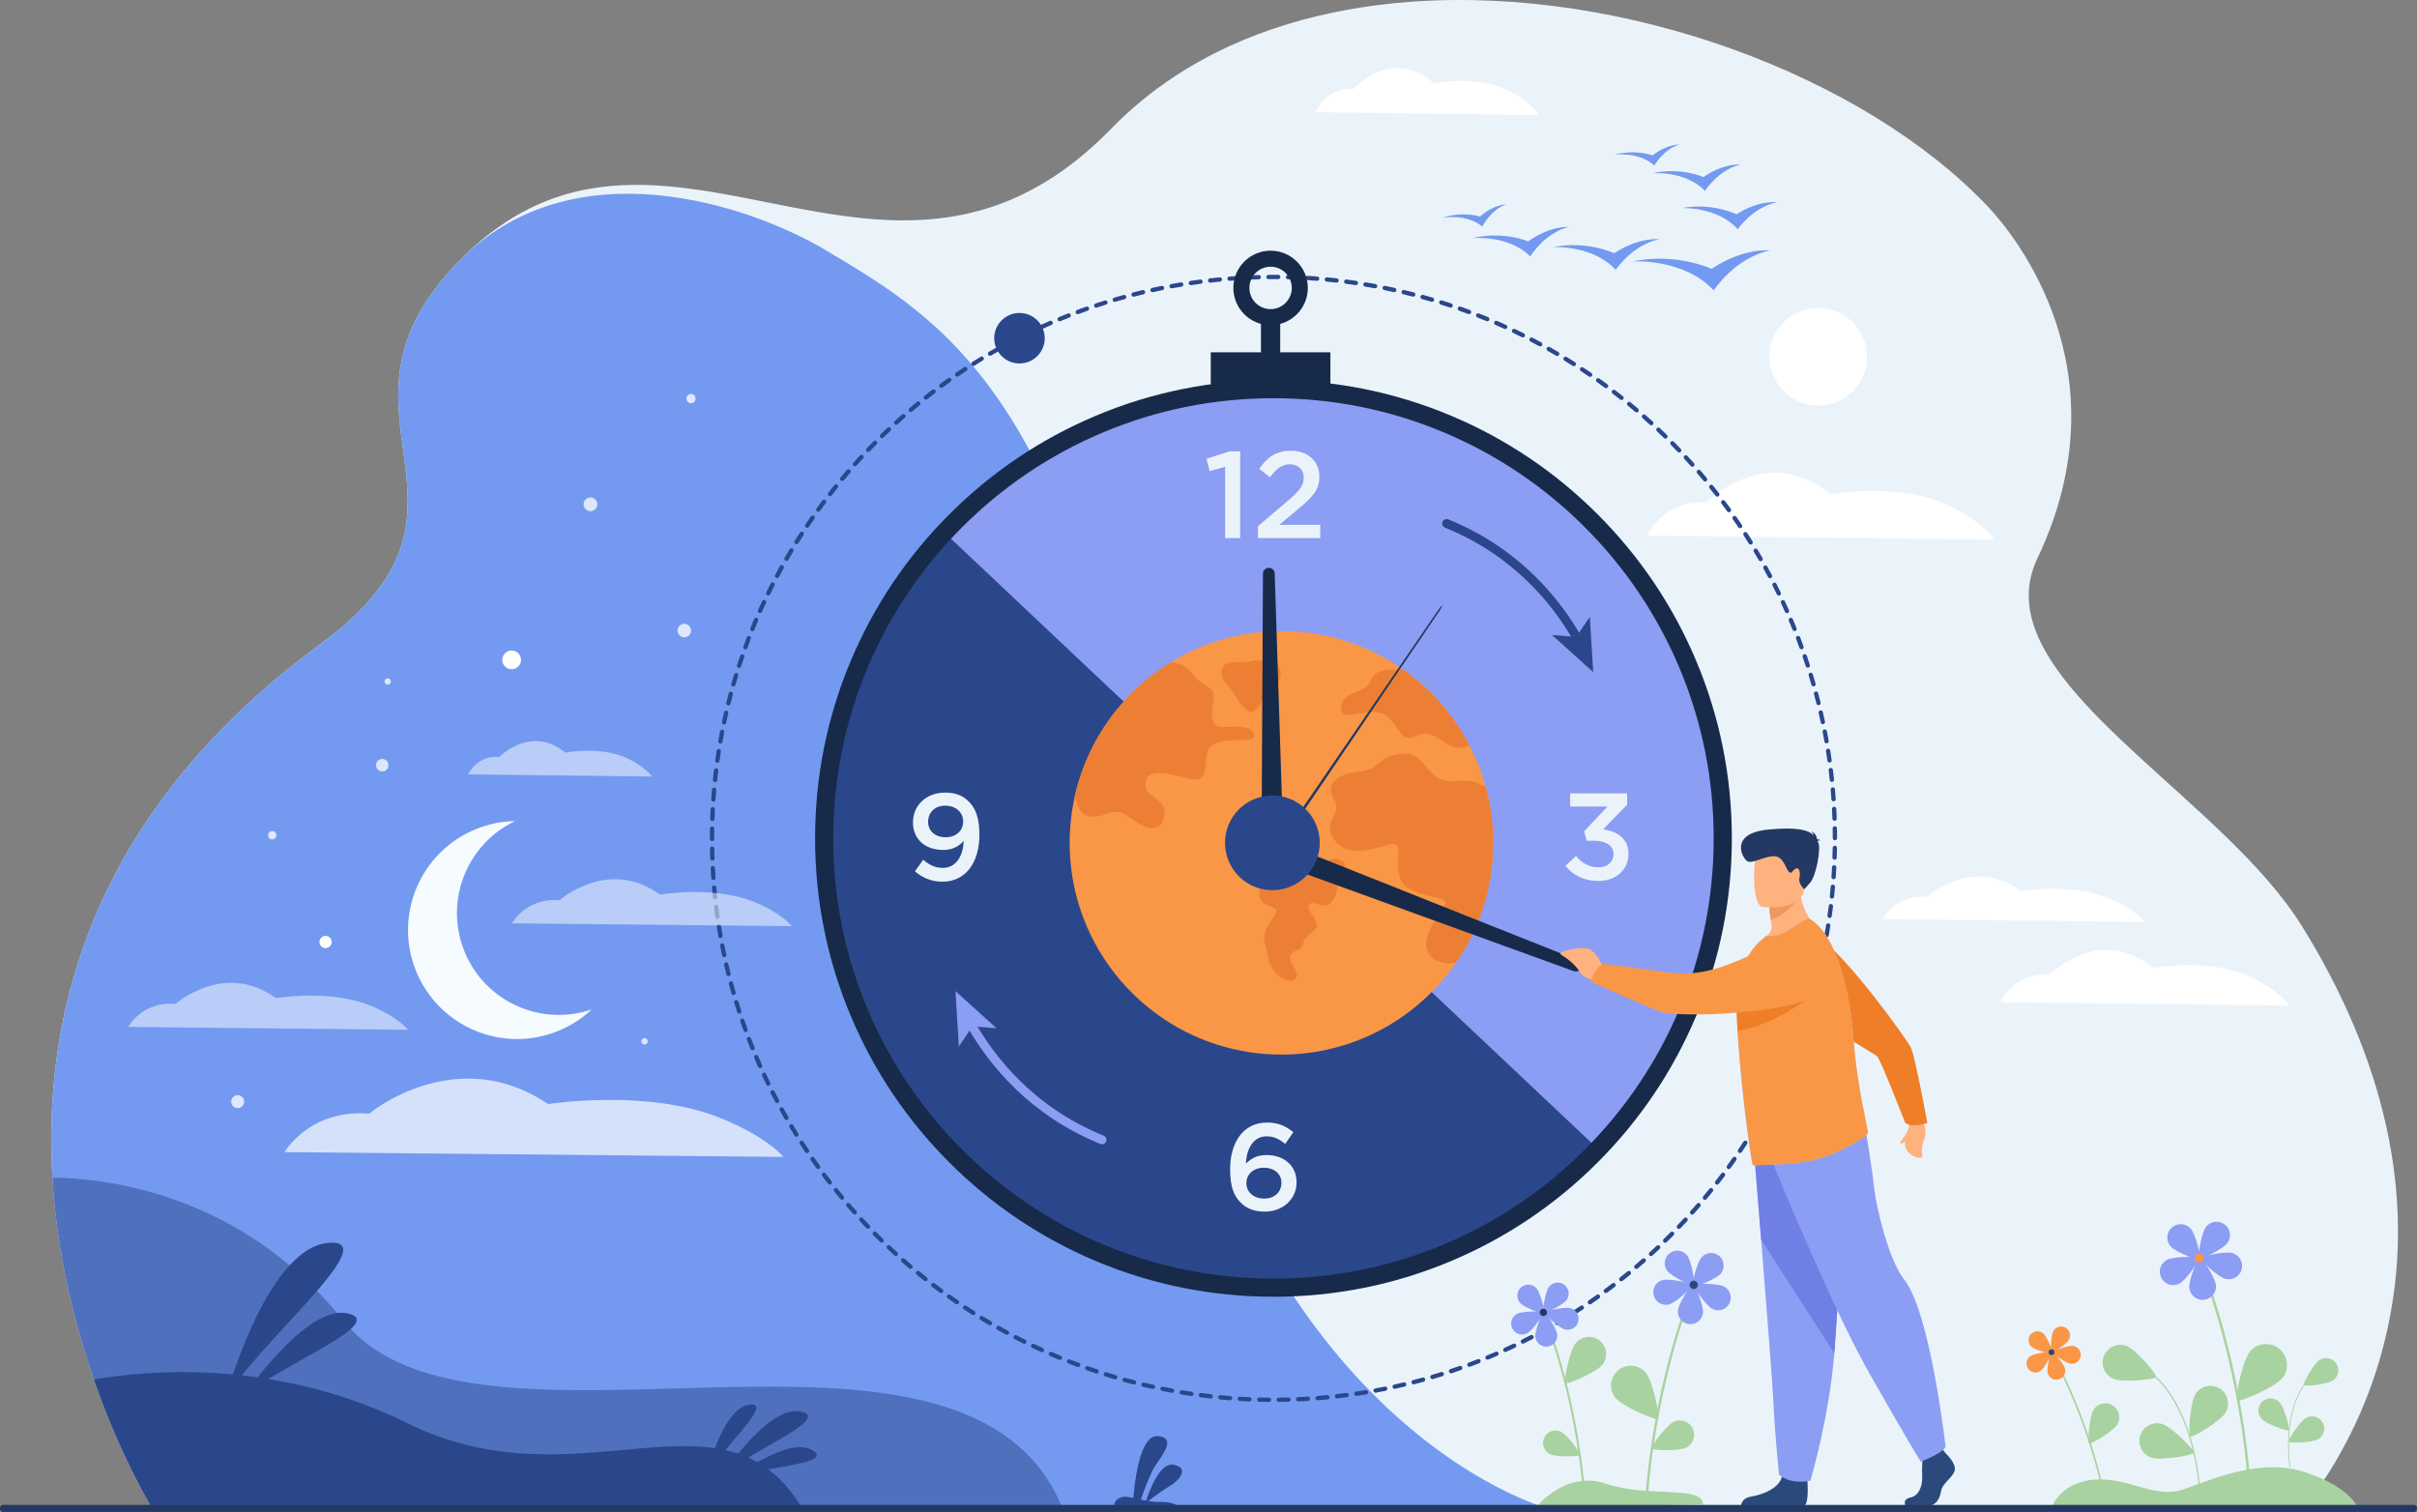 <?xml version="1.0" encoding="utf-8"?>
<!-- Generator: Adobe Illustrator 25.2.0, SVG Export Plug-In . SVG Version: 6.00 Build 0)  -->
<svg version="1.1" id="_x2018_лой_x5F_1" xmlns="http://www.w3.org/2000/svg" xmlns:xlink="http://www.w3.org/1999/xlink"
	 x="0px" y="0px" viewBox="0 0 2675.143 1673.469" enable-background="new 0 0 2675.143 1673.469" xml:space="preserve">
<rect x="0" y="0" width="2675.143" height="1673.469" fill="#808080" stroke="none"/>
<g>
	<path fill="#EBF3FA" d="M2639.345,1484.387c-28.563,115.375-88.884,182.702-89.965,185.22c-31.311,0-149.56,0.025-317.852,0.025
		c-94.009,0-203.635-0.013-322.442-0.025c-707.838-0.114-1741.807-0.725-1742.685-3.434l-0.216-0.509c0,0-0.216-0.496-0.216-0.737
		c-0.852-1.997-343.389-562.298,189.124-952.36c208.366-152.611-13.036-253.36,152.649-423.268
		c125.6-128.779,258.753-78.659,395.62-55.004c70.634,12.209,142.26,17.36,214.343-12.781
		c37.403-15.63,74.945-40.786,112.525-79.384c21.163-21.709,44.347-40.696,69.159-57.089
		c77.365-51.229,169.274-76.101,261.055-83.008c236.586-17.677,502.83,81.787,640.231,227.15
		c27.66,29.276,153.451,180.73,54.291,388.918c-14.511,30.484-11.56,60.65,2.696,90.868c19.726,41.79,61.058,83.707,107.744,126.731
		c64.865,59.842,140.645,122.187,182.435,189.48C2634.946,1165.443,2679.167,1323.47,2639.345,1484.387z"/>
	<path fill="#FFFFFF" d="M1823.038,592.75c0,0,19.222-40.879,65.187-36.337c0,0,66.732-68.133,137.895-9.084
		c0,0,75.645-14.631,131.664,12.668c37.351,18.201,49.688,37.294,49.688,37.294L1823.038,592.75z"/>
	<path fill="#FFFFFF" d="M2214.132,1109.235c0,0,15.969-33.961,54.154-30.188c0,0,55.439-56.602,114.559-7.547
		c0,0,62.843-12.155,109.383,10.524c31.03,15.121,41.278,30.983,41.278,30.983L2214.132,1109.235z"/>
	<path fill="#739AF0" d="M1713.146,1669.607c-315.83-0.051-500.643-0.203-825.591-0.598c-167.008-0.203-319.264-0.458-440.386-0.814
		c-171.421-0.483-280.487-1.144-280.767-2.022l-0.216-0.509c0,0-0.216-0.496-0.216-0.737c-0.267-0.61-32.57-53.593-61.986-138.024
		c-21.175-60.79-40.836-137.872-45.949-223.437v-0.013c-10.962-183.617,45.084-406.315,297.059-590.887
		c208.366-152.611-13.036-253.36,152.649-423.268c125.6-128.779,321.477-63.067,407.155-11.827
		c126.413,75.619,281.886,162.264,354.123,688.406C1352.486,1573.818,1713.146,1669.607,1713.146,1669.607z"/>
	<path opacity="0.5" fill="#2B478B" d="M1175.533,1668.195H447.169c-171.421-0.483-280.487-1.144-280.767-2.022l-0.216-0.509
		c0,0-0.216-0.496-0.216-0.737c-0.267-0.61-32.57-53.593-61.986-138.024c-21.175-60.79-40.836-137.872-45.949-223.437
		c62.889,0.814,210.731,18.898,322.43,158.755C526.158,1644.616,1066.924,1406.886,1175.533,1668.195z"/>
	<g>
		<path fill="#2B478B" d="M1907.055,929.238c0,133.165-52.217,254.154-137.294,343.573
			c-90.815,95.454-219.081,154.96-361.239,154.96c-275.333,0-498.533-223.199-498.533-498.533
			c0-131.685,51.07-251.467,134.466-340.579c90.969-97.205,220.43-157.954,364.066-157.954
			C1683.856,430.706,1907.055,653.905,1907.055,929.238z"/>
		<path fill="#8C9DF4" d="M1907.055,929.238c0,133.165-52.217,254.154-137.294,343.573L1044.455,588.66
			c90.969-97.205,220.43-157.954,364.066-157.954C1683.856,430.706,1907.055,653.905,1907.055,929.238z"/>
		<g>
			<path fill="#EBF3FA" d="M1355.993,516.623l-17.158,4.767l-3.54-13.617l25.6-8.17h11.711v96h-16.613V516.623z"/>
			<path fill="#EBF3FA" d="M1392.348,582.394l32.817-27.915c13.072-11.03,17.838-17.158,17.838-25.736
				c0-9.396-6.672-14.842-15.388-14.842c-8.714,0-14.706,4.765-22.059,14.298l-11.848-9.26c9.124-12.8,18.111-20.017,35.132-20.017
				c18.656,0,31.455,11.438,31.455,28.732c0,14.978-8.033,23.013-24.782,36.902l-19.609,16.34h45.345v14.707h-68.902V582.394z"/>
		</g>
		<g>
			<path fill="#EBF3FA" d="M1373.217,1331.16c-7.354-7.354-11.711-17.295-11.711-36.767c0-29.141,13.891-51.881,40.852-51.881
				c12.392,0,20.834,3.949,29.141,10.622l-8.987,12.936c-6.671-5.175-12.391-8.307-20.697-8.307
				c-14.162,0-22.059,12.801-22.877,30.23c5.038-4.902,11.574-9.532,22.74-9.532c18.519,0,33.361,10.894,33.361,30.229
				c0,18.928-15.388,32.408-35.403,32.408C1387.924,1341.1,1379.481,1337.424,1373.217,1331.16z M1418.29,1309.1
				c0-9.532-7.625-16.612-19.472-16.612c-11.847,0-19.337,7.626-19.337,17.022c0,9.668,7.763,17.157,19.745,17.157
				C1411.074,1326.666,1418.29,1319.177,1418.29,1309.1z"/>
		</g>
		<g>
			<path fill="#EBF3FA" d="M1732.572,958.341l11.71-10.894c6.809,8.034,14.434,12.528,25.056,12.528
				c9.396,0,16.476-5.72,16.476-14.707c0-9.396-8.577-14.707-21.922-14.707h-7.762l-2.724-10.484l25.736-27.37h-41.261v-14.571
				h63.049v12.528l-26.554,27.233c15.114,2.18,28.052,9.941,28.052,27.099c0,17.565-13.618,30.094-33.361,30.094
				C1752.452,975.09,1740.605,968.145,1732.572,958.341z"/>
		</g>
		<g>
			<path fill="#EBF3FA" d="M1012.654,964.469l9.123-12.801c7.217,6.128,13.617,8.987,21.788,8.987
				c14.025,0,22.468-12.391,23.013-29.957c-4.766,5.72-12.119,10.076-22.332,10.076c-20.289,0-33.771-11.847-33.771-30.502
				c0-18.655,14.434-32.953,35.541-32.953c11.983,0,19.745,3.403,26.417,10.076c7.082,7.081,11.575,17.566,11.575,36.63
				c0,30.639-15.251,51.881-40.851,51.881C1029.948,975.906,1020.688,971.141,1012.654,964.469z M1066.033,909.319
				c0-9.94-7.761-17.565-19.881-17.565c-11.847,0-18.928,7.897-18.928,17.974c0,9.941,7.626,17.022,19.473,17.022
				C1058.816,926.749,1066.033,918.852,1066.033,909.319z"/>
		</g>
		<g>
			<g>
				<path fill="#2B478B" d="M1404.527,1551.761c-0.007,0-0.013,0-0.02,0c-3.619-0.029-7.261-0.088-10.824-0.177
					c-1.32-0.032-2.364-1.131-2.331-2.451c0.033-1.321,1.16-2.364,2.451-2.332c3.535,0.089,7.149,0.146,10.741,0.175
					c1.321,0.011,2.384,1.091,2.374,2.411C1406.909,1550.701,1405.839,1551.761,1404.527,1551.761z M1415.312,1551.754
					c-1.311,0-2.38-1.057-2.392-2.37c-0.012-1.322,1.049-2.402,2.37-2.416c3.568-0.032,7.18-0.097,10.733-0.189
					c1.324-0.082,2.419,1.008,2.454,2.329c0.034,1.32-1.008,2.42-2.329,2.454c-3.58,0.094-7.219,0.158-10.815,0.192
					C1415.327,1551.754,1415.32,1551.754,1415.312,1551.754z M1382.966,1551.225c-0.034,0-0.068-0.001-0.103-0.002
					c-3.616-0.152-7.254-0.336-10.812-0.547c-1.318-0.079-2.324-1.211-2.246-2.529c0.078-1.319,1.195-2.305,2.53-2.247
					c3.53,0.209,7.141,0.393,10.729,0.542c1.32,0.057,2.346,1.171,2.29,2.491
					C1385.301,1550.219,1384.241,1551.225,1382.966,1551.225z M1436.832,1551.191c-1.273,0-2.332-1.005-2.388-2.289
					c-0.058-1.319,0.966-2.437,2.286-2.494c3.567-0.154,7.179-0.342,10.731-0.558c1.317-0.059,2.453,0.926,2.532,2.244
					c0.08,1.318-0.924,2.452-2.243,2.532c-3.579,0.216-7.217,0.405-10.812,0.562
					C1436.902,1551.19,1436.867,1551.191,1436.832,1551.191z M1361.436,1549.951c-0.062,0-0.123-0.003-0.186-0.008
					c-3.586-0.274-7.216-0.584-10.787-0.919c-1.315-0.123-2.281-1.29-2.158-2.605c0.123-1.316,1.274-2.294,2.606-2.158
					c3.545,0.332,7.146,0.64,10.705,0.912c1.317,0.101,2.305,1.251,2.203,2.567
					C1363.722,1548.996,1362.674,1549.951,1361.436,1549.951z M1458.362,1549.887c-1.236,0-2.285-0.953-2.383-2.207
					c-0.103-1.316,0.882-2.469,2.199-2.571c3.581-0.279,7.182-0.591,10.705-0.927c1.322-0.133,2.482,0.84,2.607,2.155
					c0.125,1.315-0.839,2.483-2.154,2.608c-3.55,0.338-7.179,0.651-10.786,0.934
					C1458.488,1549.884,1458.424,1549.887,1458.362,1549.887z M1339.962,1547.935c-0.089,0-0.178-0.005-0.268-0.015
					c-3.616-0.402-7.233-0.838-10.751-1.293c-1.31-0.169-2.235-1.369-2.066-2.678c0.171-1.311,1.374-2.238,2.68-2.066
					c3.49,0.451,7.079,0.883,10.666,1.281c1.313,0.146,2.259,1.329,2.113,2.643
					C1342.201,1547.03,1341.165,1547.935,1339.962,1547.935z M1479.833,1547.842c-1.201,0-2.236-0.902-2.374-2.124
					c-0.148-1.313,0.796-2.498,2.108-2.646c3.55-0.4,7.138-0.837,10.666-1.296c1.304-0.175,2.511,0.753,2.682,2.062
					c0.171,1.311-0.753,2.511-2.063,2.682c-3.555,0.464-7.171,0.903-10.748,1.307
					C1480.013,1547.837,1479.922,1547.842,1479.833,1547.842z M1318.57,1545.178c-0.116,0-0.232-0.009-0.35-0.026
					c-3.559-0.521-7.157-1.081-10.699-1.663c-1.303-0.214-2.187-1.444-1.972-2.749c0.214-1.304,1.44-2.184,2.749-1.972
					c3.514,0.577,7.085,1.133,10.616,1.65c1.308,0.192,2.212,1.406,2.021,2.714
					C1320.759,1544.322,1319.738,1545.178,1318.57,1545.178z M1501.222,1545.056c-1.167,0-2.188-0.854-2.364-2.042
					c-0.193-1.308,0.709-2.523,2.017-2.718c3.513-0.52,7.083-1.081,10.613-1.665c1.304-0.215,2.535,0.666,2.752,1.969
					c0.216,1.304-0.666,2.536-1.97,2.752c-3.557,0.589-7.155,1.154-10.695,1.678
					C1501.457,1545.047,1501.338,1545.056,1501.222,1545.056z M1297.286,1541.678c-0.143,0-0.287-0.013-0.432-0.039
					c-3.562-0.65-7.14-1.334-10.634-2.034c-1.295-0.26-2.135-1.521-1.875-2.816c0.26-1.296,1.519-2.134,2.816-1.876
					c3.466,0.695,7.017,1.374,10.552,2.02c1.3,0.237,2.161,1.483,1.924,2.783
					C1299.426,1540.869,1298.419,1541.678,1297.286,1541.678z M1522.5,1541.526c-1.132,0-2.139-0.807-2.351-1.96
					c-0.238-1.3,0.621-2.547,1.921-2.785c3.493-0.642,7.042-1.325,10.55-2.033c1.294-0.262,2.557,0.577,2.817,1.873
					c0.262,1.294-0.576,2.556-1.872,2.818c-3.534,0.713-7.11,1.402-10.63,2.049C1522.79,1541.513,1522.644,1541.526,1522.5,1541.526
					z M1276.136,1537.439c-0.169,0-0.341-0.018-0.513-0.055c-3.536-0.774-7.087-1.584-10.557-2.406
					c-1.285-0.305-2.081-1.594-1.776-2.88c0.305-1.285,1.592-2.081,2.88-1.775c3.442,0.816,6.966,1.619,10.475,2.386
					c1.291,0.283,2.108,1.558,1.826,2.85C1278.226,1536.676,1277.236,1537.439,1276.136,1537.439z M1543.644,1537.26
					c-1.099,0-2.088-0.762-2.334-1.879c-0.284-1.291,0.532-2.566,1.822-2.851c3.468-0.763,6.991-1.57,10.472-2.4
					c1.284-0.312,2.576,0.486,2.882,1.772c0.307,1.285-0.487,2.575-1.773,2.881c-3.507,0.837-7.058,1.651-10.553,2.42
					C1543.988,1537.241,1543.814,1537.26,1543.644,1537.26z M1255.147,1532.463c-0.196,0-0.396-0.024-0.594-0.074
					c-3.506-0.896-7.026-1.828-10.466-2.772c-1.274-0.349-2.024-1.666-1.673-2.94c0.349-1.275,1.666-2.024,2.94-1.674
					c3.412,0.937,6.906,1.861,10.384,2.751c1.281,0.327,2.053,1.63,1.726,2.91
					C1257.187,1531.745,1256.215,1532.463,1255.147,1532.463z M1564.625,1532.256c-1.065,0-2.037-0.717-2.315-1.797
					c-0.329-1.279,0.442-2.584,1.722-2.912c3.458-0.89,6.951-1.82,10.382-2.767c1.269-0.349,2.59,0.397,2.943,1.67
					c0.351,1.274-0.397,2.592-1.671,2.943c-3.457,0.953-6.977,1.891-10.462,2.787
					C1565.024,1532.232,1564.823,1532.256,1564.625,1532.256z M1234.345,1526.759c-0.223,0-0.45-0.031-0.674-0.097
					c-3.438-1.009-6.925-2.063-10.362-3.137c-1.261-0.395-1.965-1.736-1.571-2.997c0.394-1.261,1.738-1.966,2.997-1.571
					c3.412,1.065,6.872,2.112,10.283,3.113c1.268,0.373,1.995,1.701,1.623,2.969
					C1236.334,1526.083,1235.38,1526.759,1234.345,1526.759z M1585.42,1526.522c-1.033,0-1.986-0.674-2.294-1.716
					c-0.373-1.267,0.352-2.598,1.618-2.972c3.426-1.009,6.884-2.061,10.278-3.127c1.261-0.394,2.603,0.305,2.999,1.566
					c0.396,1.262-0.305,2.604-1.566,2.999c-3.42,1.073-6.906,2.134-10.357,3.151
					C1585.873,1526.49,1585.644,1526.522,1585.42,1526.522z M1213.714,1520.316c-0.25,0-0.503-0.038-0.753-0.122
					c-3.432-1.138-6.892-2.32-10.285-3.512c-1.247-0.438-1.902-1.804-1.464-3.05c0.438-1.248,1.803-1.906,3.05-1.464
					c3.366,1.183,6.8,2.354,10.205,3.484c1.254,0.416,1.933,1.771,1.517,3.024
					C1215.652,1519.681,1214.717,1520.316,1213.714,1520.316z M1606.001,1520.065c-1.002,0-1.934-0.633-2.268-1.637
					c-0.418-1.253,0.26-2.608,1.513-3.025c3.386-1.129,6.805-2.301,10.163-3.485c1.248-0.441,2.612,0.214,3.052,1.461
					c0.439,1.246-0.215,2.612-1.461,3.052c-3.384,1.193-6.83,2.375-10.241,3.512
					C1606.507,1520.025,1606.252,1520.065,1606.001,1520.065z M1193.288,1513.141c-0.277,0-0.557-0.047-0.832-0.149
					c-3.389-1.257-6.804-2.559-10.152-3.87c-1.23-0.481-1.837-1.869-1.355-3.099c0.482-1.231,1.871-1.838,3.1-1.356
					c3.321,1.301,6.709,2.592,10.072,3.84c1.239,0.459,1.871,1.836,1.411,3.074
					C1195.174,1512.545,1194.26,1513.141,1193.288,1513.141z M1626.345,1512.891c-0.971,0-1.884-0.595-2.243-1.558
					c-0.461-1.238,0.169-2.616,1.407-3.076c3.328-1.24,6.704-2.532,10.034-3.839c1.231-0.485,2.619,0.123,3.102,1.354
					c0.483,1.229-0.123,2.617-1.353,3.1c-3.355,1.318-6.759,2.619-10.113,3.869
					C1626.904,1512.842,1626.623,1512.891,1626.345,1512.891z M1173.134,1505.257c-0.303,0-0.612-0.058-0.91-0.181
					c-3.338-1.373-6.705-2.794-10.005-4.22c-1.213-0.524-1.771-1.933-1.248-3.146c0.525-1.212,1.933-1.771,3.146-1.247
					c3.275,1.415,6.616,2.824,9.928,4.188c1.222,0.503,1.805,1.901,1.302,3.123
					C1174.967,1504.699,1174.075,1505.257,1173.134,1505.257z M1646.424,1505.011c-0.94,0-1.831-0.557-2.213-1.48
					c-0.504-1.221,0.077-2.619,1.299-3.124c3.302-1.363,6.618-2.766,9.855-4.169c1.214-0.522,2.622,0.032,3.147,1.243
					c0.525,1.213-0.032,2.622-1.245,3.147c-3.263,1.414-6.604,2.827-9.932,4.201
					C1647.038,1504.952,1646.728,1505.011,1646.424,1505.011z M1153.276,1496.674c-0.33,0-0.665-0.067-0.986-0.213
					c-3.27-1.481-6.583-3.018-9.848-4.566c-1.194-0.566-1.702-1.994-1.137-3.188c0.567-1.192,1.993-1.699,3.187-1.137
					c3.24,1.537,6.528,3.062,9.773,4.532c1.204,0.545,1.737,1.963,1.191,3.166
					C1155.057,1496.152,1154.187,1496.674,1153.276,1496.674z M1666.142,1496.467c-0.909,0-1.779-0.521-2.18-1.403
					c-0.546-1.203-0.014-2.621,1.188-3.167c3.22-1.462,6.487-2.981,9.71-4.513c1.194-0.566,2.62-0.06,3.188,1.134
					c0.566,1.193,0.059,2.62-1.135,3.188c-3.247,1.544-6.54,3.074-9.785,4.547
					C1666.809,1496.398,1666.473,1496.467,1666.142,1496.467z M1133.738,1487.405c-0.356,0-0.719-0.079-1.061-0.249
					c-3.248-1.61-6.504-3.262-9.679-4.907c-1.173-0.608-1.631-2.052-1.023-3.225c0.608-1.173,2.05-1.631,3.225-1.023
					c3.15,1.632,6.381,3.271,9.604,4.868c1.183,0.587,1.667,2.023,1.08,3.206
					C1135.465,1486.918,1134.619,1487.405,1133.738,1487.405z M1685.559,1487.239c-0.88,0-1.726-0.486-2.144-1.328
					c-0.588-1.183-0.104-2.619,1.079-3.207c3.192-1.585,6.405-3.218,9.55-4.849c1.174-0.608,2.618-0.15,3.226,1.022
					c0.608,1.173,0.15,2.617-1.023,3.226c-3.169,1.645-6.407,3.287-9.625,4.886
					C1686.28,1487.159,1685.917,1487.239,1685.559,1487.239z M1114.542,1477.464c-0.384,0-0.773-0.093-1.135-0.288
					c-3.152-1.703-6.348-3.466-9.499-5.238c-1.151-0.649-1.56-2.107-0.912-3.259c0.647-1.151,2.108-1.559,3.258-0.912
					c3.127,1.761,6.299,3.51,9.426,5.2c1.163,0.628,1.596,2.078,0.968,3.241C1116.216,1477.01,1115.393,1477.464,1114.542,1477.464z
					 M1704.652,1477.339c-0.851,0-1.675-0.454-2.106-1.255c-0.629-1.163-0.195-2.615,0.967-3.242
					c3.101-1.677,6.257-3.419,9.38-5.178c1.151-0.648,2.61-0.242,3.259,0.909c0.649,1.15,0.241,2.61-0.91,3.259
					c-3.146,1.773-6.327,3.529-9.454,5.219C1705.426,1477.246,1705.036,1477.339,1704.652,1477.339z M1095.71,1466.864
					c-0.411,0-0.827-0.105-1.208-0.329c-3.115-1.825-6.247-3.698-9.308-5.564c-1.128-0.688-1.484-2.16-0.797-3.289
					c0.688-1.128,2.159-1.482,3.288-0.797c3.038,1.854,6.146,3.711,9.237,5.523c1.139,0.668,1.522,2.134,0.854,3.272
					C1097.332,1466.442,1096.532,1466.864,1095.71,1466.864z M1723.396,1466.78c-0.821,0-1.62-0.423-2.066-1.183
					c-0.669-1.141-0.287-2.606,0.853-3.275c3.069-1.8,6.164-3.651,9.199-5.502c1.127-0.689,2.601-0.333,3.288,0.796
					c0.688,1.128,0.332,2.6-0.796,3.288c-3.059,1.866-6.178,3.731-9.271,5.546C1724.224,1466.673,1723.807,1466.78,1723.396,1466.78
					z M1077.265,1455.616c-0.438,0-0.88-0.12-1.278-0.372c-3.04-1.926-6.103-3.905-9.107-5.884c-1.103-0.726-1.409-2.21-0.682-3.313
					c0.727-1.103,2.211-1.41,3.314-0.682c2.979,1.962,6.019,3.926,9.035,5.838c1.116,0.706,1.448,2.186,0.741,3.301
					C1078.832,1455.223,1078.057,1455.616,1077.265,1455.616z M1741.769,1455.57c-0.792,0-1.567-0.393-2.023-1.11
					c-0.708-1.116-0.377-2.595,0.739-3.302c3.016-1.912,6.046-3.871,9.006-5.82c1.104-0.729,2.588-0.422,3.313,0.682
					c0.728,1.104,0.422,2.587-0.682,3.315c-2.982,1.965-6.037,3.938-9.076,5.864
					C1742.65,1455.451,1742.208,1455.57,1741.769,1455.57z M1059.226,1443.739c-0.465,0-0.934-0.135-1.348-0.417
					c-2.961-2.024-5.953-4.108-8.895-6.194c-1.078-0.766-1.332-2.258-0.567-3.336c0.765-1.077,2.258-1.331,3.335-0.568
					c2.919,2.071,5.888,4.139,8.826,6.147c1.091,0.746,1.371,2.234,0.625,3.325
					C1060.74,1443.375,1059.989,1443.739,1059.226,1443.739z M1759.75,1443.729c-0.764,0-1.514-0.365-1.978-1.043
					c-0.745-1.091-0.465-2.579,0.625-3.325c2.916-1.992,5.877-4.055,8.802-6.129c1.079-0.765,2.571-0.512,3.336,0.567
					c0.765,1.077,0.511,2.57-0.568,3.335c-2.947,2.091-5.932,4.169-8.87,6.177
					C1760.685,1443.593,1760.215,1443.729,1759.75,1443.729z M1777.317,1431.269c-0.735,0-1.46-0.337-1.93-0.975
					c-0.782-1.063-0.555-2.562,0.51-3.345c2.887-2.123,5.775-4.287,8.588-6.432c1.05-0.803,2.552-0.6,3.353,0.45
					c0.801,1.051,0.6,2.553-0.451,3.353c-2.834,2.162-5.745,4.343-8.653,6.482
					C1778.305,1431.118,1777.809,1431.269,1777.317,1431.269z M1041.615,1431.247c-0.492,0-0.989-0.15-1.416-0.466
					c-2.889-2.124-5.806-4.309-8.672-6.496c-1.051-0.801-1.252-2.302-0.452-3.353c0.801-1.051,2.303-1.254,3.354-0.451
					c2.844,2.168,5.739,4.338,8.605,6.446c1.064,0.782,1.293,2.281,0.51,3.345C1043.075,1430.91,1042.35,1431.247,1041.615,1431.247
					z M1794.447,1418.207c-0.707,0-1.407-0.312-1.88-0.91c-0.818-1.036-0.642-2.541,0.395-3.36c2.793-2.206,5.605-4.469,8.363-6.727
					c1.02-0.836,2.528-0.689,3.367,0.335c0.837,1.023,0.686,2.53-0.336,3.367c-2.778,2.276-5.614,4.556-8.428,6.778
					C1795.489,1418.038,1794.965,1418.207,1794.447,1418.207z M1024.451,1418.157c-0.519,0-1.042-0.169-1.481-0.516
					c-2.845-2.248-5.685-4.534-8.441-6.793c-1.021-0.837-1.171-2.345-0.334-3.367c0.837-1.021,2.345-1.172,3.367-0.333
					c2.735,2.24,5.552,4.508,8.375,6.738c1.037,0.82,1.213,2.324,0.394,3.361
					C1025.858,1417.846,1025.158,1418.157,1024.451,1418.157z M1811.121,1404.558c-0.679,0-1.353-0.287-1.826-0.846
					c-0.854-1.008-0.731-2.517,0.277-3.371c2.71-2.299,5.444-4.659,8.129-7.016c0.993-0.869,2.504-0.772,3.376,0.22
					c0.871,0.993,0.773,2.505-0.22,3.377c-2.704,2.373-5.46,4.752-8.19,7.066
					C1812.216,1404.371,1811.667,1404.558,1811.121,1404.558z M1007.754,1404.484c-0.547,0-1.096-0.187-1.546-0.568
					c-2.764-2.343-5.522-4.724-8.199-7.076c-0.992-0.872-1.09-2.384-0.218-3.377c0.872-0.992,2.382-1.091,3.376-0.218
					c2.656,2.334,5.393,4.697,8.135,7.023c1.007,0.854,1.131,2.364,0.277,3.373
					C1009.107,1404.197,1008.433,1404.484,1007.754,1404.484z M1827.318,1390.336c-0.65,0-1.299-0.264-1.771-0.783
					c-0.889-0.977-0.816-2.49,0.16-3.379c2.637-2.397,5.29-4.851,7.885-7.293c0.964-0.904,2.477-0.859,3.382,0.103
					c0.905,0.962,0.859,2.476-0.103,3.382c-2.615,2.461-5.288,4.934-7.945,7.349
					C1828.468,1390.13,1827.892,1390.336,1827.318,1390.336z M991.545,1390.245c-0.575,0-1.15-0.206-1.609-0.622
					c-2.641-2.401-5.314-4.875-7.947-7.353c-0.962-0.906-1.008-2.42-0.102-3.382c0.906-0.963,2.42-1.008,3.382-0.103
					c2.613,2.46,5.266,4.914,7.887,7.297c0.978,0.889,1.05,2.402,0.161,3.38C992.844,1389.982,992.195,1390.245,991.545,1390.245z
					 M1843.02,1375.561c-0.622,0-1.244-0.241-1.714-0.723c-0.922-0.946-0.902-2.462,0.044-3.383c2.579-2.514,5.146-5.058,7.63-7.562
					c0.931-0.938,2.445-0.943,3.383-0.014c0.938,0.931,0.944,2.445,0.015,3.384c-2.503,2.523-5.09,5.088-7.689,7.618
					C1844.224,1375.334,1843.621,1375.561,1843.02,1375.561z M975.839,1375.46c-0.602,0-1.205-0.225-1.67-0.679
					c-2.583-2.516-5.169-5.08-7.688-7.622c-0.93-0.939-0.923-2.453,0.016-3.383c0.94-0.931,2.453-0.923,3.384,0.016
					c2.498,2.521,5.065,5.065,7.627,7.561c0.947,0.922,0.966,2.438,0.044,3.384C977.084,1375.219,976.461,1375.46,975.839,1375.46z
					 M1858.207,1360.249c-0.596,0-1.191-0.221-1.655-0.665c-0.954-0.914-0.986-2.429-0.072-3.383
					c2.476-2.584,4.955-5.217,7.366-7.821c0.897-0.971,2.411-1.029,3.381-0.132c0.97,0.897,1.028,2.412,0.131,3.381
					c-2.431,2.627-4.928,5.278-7.423,7.883C1859.464,1360.002,1858.835,1360.249,1858.207,1360.249z M960.657,1360.147
					c-0.63,0-1.258-0.247-1.728-0.738c-2.479-2.589-4.975-5.239-7.417-7.88c-0.898-0.97-0.839-2.483,0.131-3.381
					c0.969-0.898,2.483-0.84,3.38,0.132c2.425,2.62,4.902,5.251,7.362,7.82c0.914,0.954,0.881,2.469-0.073,3.383
					C961.847,1359.926,961.251,1360.147,960.657,1360.147z M1872.86,1344.421c-0.567,0-1.138-0.201-1.594-0.608
					c-0.985-0.882-1.07-2.394-0.189-3.379c2.391-2.675,4.777-5.392,7.094-8.074c0.863-0.998,2.375-1.109,3.374-0.246
					c1,0.863,1.11,2.374,0.247,3.374c-2.334,2.702-4.739,5.439-7.147,8.135C1874.171,1344.151,1873.516,1344.421,1872.86,1344.421z
					 M946.015,1344.322c-0.657,0-1.312-0.27-1.784-0.798c-2.406-2.692-4.809-5.427-7.14-8.13c-0.863-1-0.752-2.511,0.248-3.374
					c1-0.864,2.511-0.752,3.375,0.248c2.313,2.682,4.698,5.396,7.085,8.067c0.881,0.985,0.795,2.498-0.189,3.378
					C947.152,1344.122,946.583,1344.322,946.015,1344.322z M1886.961,1328.09c-0.541,0-1.084-0.183-1.531-0.556
					c-1.015-0.846-1.151-2.354-0.306-3.369c2.302-2.762,4.594-5.56,6.812-8.314c0.827-1.031,2.333-1.194,3.363-0.365
					c1.029,0.829,1.192,2.335,0.364,3.365c-2.235,2.776-4.545,5.597-6.865,8.378
					C1888.327,1327.796,1887.646,1328.09,1886.961,1328.09z M931.932,1328.008c-0.685,0-1.366-0.294-1.839-0.861
					c-2.299-2.758-4.605-5.573-6.854-8.367c-0.828-1.029-0.665-2.535,0.364-3.363c1.029-0.83,2.534-0.667,3.364,0.364
					c2.231,2.772,4.519,5.565,6.801,8.303c0.846,1.016,0.71,2.523-0.306,3.369C933.016,1327.825,932.473,1328.008,931.932,1328.008z
					 M1900.494,1311.276c-0.513,0-1.029-0.164-1.466-0.504c-1.044-0.809-1.232-2.312-0.422-3.356
					c2.178-2.803,4.373-5.679,6.523-8.547c0.793-1.058,2.293-1.271,3.35-0.479c1.057,0.792,1.271,2.291,0.479,3.349
					c-2.167,2.891-4.379,5.788-6.573,8.613C1901.913,1310.958,1901.208,1311.276,1900.494,1311.276z M918.423,1311.222
					c-0.713,0-1.419-0.318-1.891-0.925c-2.213-2.849-4.42-5.742-6.559-8.598c-0.792-1.057-0.577-2.557,0.481-3.35
					c1.057-0.793,2.557-0.577,3.349,0.481c2.122,2.834,4.312,5.704,6.508,8.531c0.81,1.043,0.622,2.546-0.422,3.356
					C919.453,1311.058,918.937,1311.222,918.423,1311.222z M1913.441,1294.003c-0.485,0-0.976-0.148-1.399-0.454
					c-1.07-0.773-1.312-2.269-0.538-3.34c2.093-2.896,4.187-5.846,6.225-8.771c0.755-1.082,2.248-1.351,3.33-0.596
					c1.084,0.755,1.351,2.247,0.596,3.331c-2.053,2.947-4.163,5.922-6.272,8.839
					C1914.915,1293.658,1914.183,1294.003,1913.441,1294.003z M905.506,1293.984c-0.742,0-1.474-0.345-1.941-0.991
					c-2.11-2.92-4.214-5.886-6.256-8.818c-0.755-1.084-0.488-2.574,0.596-3.33c1.085-0.756,2.576-0.487,3.331,0.597
					c2.025,2.908,4.114,5.852,6.208,8.749c0.774,1.071,0.533,2.566-0.538,3.34C906.482,1293.835,905.992,1293.984,905.506,1293.984z
					 M893.195,1276.315c-0.771,0-1.526-0.371-1.988-1.059c-2.007-2.99-4.008-6.026-5.946-9.025c-0.718-1.11-0.399-2.591,0.71-3.308
					c1.111-0.715,2.591-0.399,3.308,0.711c1.923,2.976,3.908,5.988,5.9,8.956c0.736,1.097,0.444,2.583-0.653,3.319
					C894.118,1276.183,893.654,1276.315,893.195,1276.315z M1925.786,1276.286c-0.459,0-0.922-0.132-1.332-0.405
					c-1.097-0.736-1.389-2.224-0.652-3.32c1.991-2.968,3.983-5.99,5.918-8.983c0.718-1.109,2.197-1.429,3.308-0.71
					c1.109,0.717,1.428,2.197,0.71,3.307c-1.949,3.017-3.956,6.062-5.963,9.054
					C1927.312,1275.914,1926.555,1276.286,1925.786,1276.286z M881.506,1258.236c-0.799,0-1.58-0.4-2.033-1.129
					c-1.887-3.032-3.782-6.136-5.628-9.222c-0.678-1.134-0.31-2.604,0.824-3.282c1.134-0.678,2.603-0.31,3.282,0.824
					c1.833,3.062,3.712,6.143,5.585,9.151c0.698,1.122,0.354,2.598-0.767,3.296C882.375,1258.119,881.938,1258.236,881.506,1258.236
					z M1937.51,1258.148c-0.432,0-0.868-0.116-1.262-0.361c-1.122-0.698-1.465-2.173-0.768-3.295
					c1.884-3.028,3.77-6.119,5.604-9.186c0.678-1.135,2.146-1.507,3.28-0.825c1.134,0.679,1.504,2.147,0.825,3.28
					c-1.849,3.092-3.749,6.206-5.646,9.258C1939.09,1257.747,1938.309,1258.148,1937.51,1258.148z M870.454,1239.77
					c-0.828,0-1.633-0.43-2.076-1.199c-1.781-3.096-3.565-6.261-5.303-9.407c-0.639-1.157-0.22-2.612,0.937-3.251
					c1.157-0.64,2.612-0.22,3.251,0.938c1.725,3.122,3.495,6.264,5.263,9.335c0.659,1.146,0.264,2.608-0.881,3.267
					C871.269,1239.668,870.859,1239.77,870.454,1239.77z M1948.602,1239.606c-0.405,0-0.814-0.103-1.19-0.318
					c-1.146-0.659-1.54-2.121-0.882-3.267c1.787-3.11,3.564-6.266,5.283-9.379c0.638-1.156,2.092-1.575,3.25-0.939
					c1.156,0.639,1.577,2.094,0.938,3.25c-1.731,3.139-3.522,6.317-5.323,9.451
					C1950.235,1239.175,1949.43,1239.606,1948.602,1239.606z M860.052,1220.94c-0.857,0-1.687-0.462-2.116-1.272
					c-1.676-3.163-3.349-6.388-4.972-9.583c-0.599-1.178-0.129-2.618,1.049-3.216c1.18-0.6,2.619-0.129,3.217,1.05
					c1.61,3.171,3.27,6.37,4.933,9.51c0.619,1.167,0.174,2.614-0.994,3.233C860.813,1220.85,860.43,1220.94,860.052,1220.94z
					 M1959.045,1220.683c-0.378,0-0.761-0.089-1.117-0.278c-1.168-0.618-1.613-2.066-0.995-3.234
					c1.669-3.153,3.336-6.37,4.953-9.559c0.599-1.178,2.038-1.649,3.216-1.052c1.179,0.598,1.649,2.038,1.052,3.216
					c-1.63,3.214-3.31,6.454-4.992,9.634C1960.732,1220.22,1959.903,1220.683,1959.045,1220.683z M850.313,1201.766
					c-0.887,0-1.739-0.495-2.153-1.346c-1.561-3.209-3.12-6.488-4.634-9.745c-0.557-1.199-0.038-2.62,1.161-3.179
					c1.198-0.557,2.62-0.036,3.178,1.161c1.503,3.231,3.05,6.485,4.599,9.67c0.578,1.188,0.083,2.62-1.105,3.197
					C851.021,1201.689,850.664,1201.766,850.313,1201.766z M1968.825,1201.402c-0.351,0-0.707-0.076-1.044-0.24
					c-1.188-0.577-1.684-2.008-1.106-3.196c1.566-3.229,3.121-6.504,4.619-9.731c0.555-1.196,1.979-1.719,3.176-1.163
					c1.199,0.557,1.72,1.979,1.163,3.177c-1.509,3.254-3.074,6.553-4.654,9.806
					C1970.565,1200.906,1969.712,1201.402,1968.825,1201.402z M841.251,1182.275c-0.917,0-1.792-0.53-2.188-1.422
					c-1.459-3.285-2.902-6.615-4.291-9.896c-0.514-1.217,0.055-2.62,1.272-3.136c1.218-0.514,2.62,0.055,3.135,1.272
					c1.377,3.256,2.81,6.559,4.257,9.819c0.536,1.207-0.008,2.621-1.216,3.157C841.905,1182.208,841.575,1182.275,841.251,1182.275z
					 M1977.928,1181.784c-0.324,0-0.653-0.066-0.968-0.205c-1.208-0.534-1.754-1.948-1.22-3.156c1.451-3.276,2.89-6.604,4.277-9.89
					c0.514-1.217,1.917-1.786,3.135-1.272c1.217,0.513,1.787,1.917,1.273,3.135c-1.398,3.311-2.848,6.663-4.309,9.965
					C1979.721,1181.254,1978.845,1181.784,1977.928,1181.784z M832.874,1162.489c-0.948,0-1.845-0.566-2.22-1.499
					c-1.344-3.336-2.676-6.728-3.958-10.078c-0.473-1.234,0.145-2.617,1.379-3.09c1.232-0.474,2.617,0.144,3.09,1.379
					c1.272,3.325,2.594,6.69,3.928,10.001c0.493,1.226-0.1,2.619-1.325,3.113C833.474,1162.433,833.171,1162.489,832.874,1162.489z
					 M1986.342,1161.854c-0.298,0-0.6-0.055-0.892-0.172c-1.226-0.493-1.82-1.886-1.328-3.112c1.329-3.309,2.651-6.685,3.93-10.037
					c0.47-1.235,1.85-1.852,3.088-1.383c1.234,0.471,1.854,1.854,1.382,3.087c-1.287,3.378-2.62,6.781-3.959,10.117
					C1988.187,1161.286,1987.29,1161.854,1986.342,1161.854z M825.163,1142.343c-0.978,0-1.896-0.604-2.249-1.576
					c-1.228-3.383-2.44-6.818-3.605-10.212c-0.428-1.25,0.237-2.61,1.487-3.039c1.25-0.433,2.61,0.236,3.039,1.487
					c1.154,3.365,2.357,6.774,3.576,10.13c0.451,1.243-0.19,2.615-1.433,3.066C825.709,1142.296,825.434,1142.343,825.163,1142.343z
					 M1994.056,1141.633c-0.271,0-0.545-0.045-0.814-0.143c-1.243-0.449-1.886-1.82-1.436-3.063
					c1.216-3.364,2.419-6.786,3.576-10.173c0.427-1.25,1.787-1.917,3.037-1.49s1.917,1.787,1.49,3.037
					c-1.166,3.412-2.378,6.862-3.604,10.253C1995.954,1141.027,1995.035,1141.633,1994.056,1141.633z M818.16,1121.942
					c-1.009,0-1.948-0.644-2.276-1.656c-1.109-3.427-2.201-6.902-3.244-10.33c-0.385-1.264,0.328-2.601,1.592-2.985
					c1.266-0.38,2.601,0.329,2.985,1.592c1.035,3.4,2.119,6.85,3.22,10.251c0.406,1.256-0.283,2.605-1.54,3.013
					C818.653,1121.903,818.405,1121.942,818.16,1121.942z M2001.058,1121.146c-0.243,0-0.49-0.037-0.733-0.115
					c-1.258-0.406-1.949-1.753-1.545-3.011c1.104-3.429,2.188-6.893,3.219-10.298c0.383-1.266,1.718-1.976,2.982-1.597
					c1.265,0.384,1.979,1.72,1.597,2.983c-1.039,3.431-2.13,6.923-3.243,10.378
					C2003.008,1120.5,2002.069,1121.146,2001.058,1121.146z M811.876,1101.307c-1.042,0-2-0.685-2.299-1.736
					c-0.985-3.449-1.955-6.961-2.881-10.436c-0.34-1.276,0.418-2.587,1.695-2.928c1.273-0.339,2.588,0.417,2.928,1.696
					c0.919,3.447,1.881,6.932,2.859,10.354c0.363,1.271-0.373,2.595-1.644,2.956
					C812.315,1101.277,812.094,1101.307,811.876,1101.307z M2007.327,1100.459c-0.217,0-0.437-0.028-0.654-0.09
					c-1.271-0.361-2.01-1.685-1.648-2.956c0.977-3.444,1.935-6.931,2.844-10.36c0.338-1.278,1.647-2.036,2.926-1.7
					c1.277,0.339,2.037,1.649,1.699,2.926c-0.917,3.457-1.881,6.97-2.866,10.441
					C2009.328,1099.773,2008.369,1100.459,2007.327,1100.459z M806.318,1080.465c-1.074,0-2.05-0.726-2.32-1.816
					c-0.864-3.483-1.71-7.027-2.514-10.531c-0.296-1.287,0.509-2.571,1.797-2.867c1.285-0.294,2.571,0.51,2.867,1.798
					c0.797,3.477,1.637,6.992,2.495,10.448c0.318,1.283-0.463,2.58-1.746,2.898C806.702,1080.443,806.509,1080.465,806.318,1080.465
					z M2012.855,1079.61c-0.189,0-0.382-0.023-0.573-0.07c-1.283-0.314-2.067-1.611-1.752-2.894
					c0.856-3.478,1.691-6.996,2.479-10.455c0.294-1.288,1.573-2.095,2.865-1.801c1.288,0.293,2.094,1.576,1.8,2.864
					c-0.795,3.486-1.636,7.031-2.498,10.535C2014.908,1078.879,2013.93,1079.61,2012.855,1079.61z M801.491,1059.443
					c-1.106,0-2.1-0.773-2.338-1.898c-0.744-3.521-1.465-7.093-2.144-10.612c-0.251-1.297,0.598-2.553,1.896-2.803
					c1.298-0.244,2.552,0.599,2.802,1.896c0.674,3.491,1.39,7.034,2.128,10.528c0.273,1.293-0.553,2.563-1.846,2.836
					C801.822,1059.425,801.655,1059.443,801.491,1059.443z M2017.651,1058.579c-0.163,0-0.328-0.016-0.494-0.052
					c-1.293-0.271-2.121-1.538-1.85-2.831c0.733-3.5,1.444-7.044,2.113-10.534c0.249-1.298,1.506-2.148,2.8-1.899
					c1.297,0.248,2.147,1.501,1.899,2.799c-0.674,3.519-1.391,7.09-2.13,10.616
					C2019.753,1057.805,2018.758,1058.579,2017.651,1058.579z M797.401,1038.265c-1.14,0-2.15-0.817-2.353-1.98
					c-0.618-3.526-1.214-7.12-1.774-10.679c-0.205-1.306,0.687-2.53,1.992-2.735c1.314-0.203,2.53,0.688,2.735,1.992
					c0.555,3.532,1.147,7.097,1.76,10.597c0.228,1.302-0.643,2.541-1.944,2.769C797.678,1038.253,797.538,1038.265,797.401,1038.265
					z M2021.71,1037.395c-0.136,0-0.273-0.013-0.411-0.036c-1.303-0.226-2.175-1.464-1.948-2.766
					c0.609-3.516,1.196-7.083,1.745-10.602c0.203-1.304,1.424-2.195,2.731-1.995c1.306,0.203,2.199,1.426,1.996,2.732
					c-0.552,3.545-1.144,7.139-1.759,10.682C2023.864,1036.574,2022.852,1037.395,2021.71,1037.395z M794.052,1016.957
					c-1.174,0-2.199-0.865-2.366-2.062c-0.494-3.542-0.966-7.154-1.402-10.734c-0.16-1.312,0.774-2.505,2.085-2.665
					c1.308-0.158,2.505,0.773,2.665,2.085c0.433,3.554,0.901,7.139,1.392,10.654c0.182,1.309-0.731,2.518-2.04,2.7
					C794.273,1016.95,794.162,1016.957,794.052,1016.957z M2025.03,1016.082c-0.11,0-0.22-0.007-0.331-0.023
					c-1.309-0.181-2.224-1.388-2.042-2.696c0.487-3.537,0.951-7.122,1.375-10.655c0.158-1.312,1.345-2.241,2.661-2.09
					c1.312,0.158,2.247,1.349,2.09,2.661c-0.429,3.56-0.896,7.174-1.387,10.738
					C2027.231,1015.215,2026.205,1016.082,2025.03,1016.082z M791.446,995.547c-1.211,0-2.249-0.915-2.377-2.145
					c-0.372-3.577-0.719-7.203-1.029-10.778c-0.114-1.315,0.86-2.476,2.177-2.59c1.326-0.111,2.476,0.861,2.59,2.177
					c0.308,3.547,0.651,7.146,1.021,10.695c0.138,1.315-0.817,2.49-2.131,2.627C791.612,995.542,791.528,995.547,791.446,995.547z
					 M2027.605,994.669c-0.082,0-0.165-0.005-0.248-0.014c-1.315-0.135-2.27-1.31-2.135-2.625c0.362-3.521,0.701-7.119,1.007-10.696
					c0.112-1.316,1.288-2.293,2.587-2.18c1.317,0.112,2.293,1.271,2.181,2.587c-0.308,3.604-0.649,7.231-1.015,10.779
					C2029.855,993.752,2028.816,994.669,2027.605,994.669z M789.581,974.059c-1.246,0-2.296-0.965-2.384-2.227
					c-0.25-3.588-0.471-7.224-0.657-10.807c-0.069-1.319,0.945-2.445,2.264-2.514c1.304-0.056,2.445,0.945,2.514,2.265
					c0.186,3.556,0.405,7.164,0.653,10.724c0.091,1.318-0.903,2.461-2.221,2.553C789.693,974.057,789.637,974.059,789.581,974.059z
					 M2029.44,973.177c-0.055,0-0.109-0.002-0.165-0.006c-1.317-0.09-2.314-1.23-2.224-2.549c0.24-3.541,0.455-7.149,0.637-10.726
					c0.067-1.319,1.185-2.338,2.511-2.268c1.319,0.067,2.335,1.191,2.268,2.511c-0.183,3.603-0.399,7.239-0.642,10.807
					C2031.739,972.21,2030.688,973.177,2029.44,973.177z M788.457,952.518c-1.283,0-2.344-1.018-2.389-2.31
					c-0.125-3.565-0.221-7.199-0.287-10.801c-0.024-1.321,1.027-2.411,2.349-2.436c0.015,0,0.029-0.001,0.044-0.001
					c1.301,0,2.367,1.043,2.391,2.35c0.065,3.575,0.16,7.182,0.284,10.721c0.046,1.32-0.987,2.429-2.307,2.475
					C788.514,952.517,788.485,952.518,788.457,952.518z M2030.534,951.637c-0.027,0-0.055-0.001-0.082-0.002
					c-1.321-0.045-2.355-1.151-2.311-2.471c0.119-3.557,0.21-7.171,0.27-10.741c0.021-1.321,1.136-2.347,2.431-2.354
					c1.321,0.023,2.374,1.111,2.353,2.432c-0.059,3.598-0.15,7.239-0.271,10.823
					C2032.879,950.617,2031.817,951.637,2030.534,951.637z M788.071,930.972c-1.321,0-2.393-1.071-2.393-2.393v-0.601
					c0-3.588,0.031-7.231,0.092-10.825c0.022-1.32,1.148-2.345,2.433-2.352c1.321,0.023,2.374,1.112,2.352,2.433
					c-0.061,3.568-0.092,7.184-0.092,10.744v0.601C790.463,929.901,789.393,930.972,788.071,930.972z M2030.891,930.07
					c-1.322,0-2.394-1.07-2.395-2.391c-0.002-3.573-0.035-7.188-0.097-10.746c-0.024-1.321,1.029-2.41,2.351-2.434
					c1.279,0.002,2.41,1.029,2.433,2.351c0.062,3.584,0.095,7.227,0.097,10.825C2033.282,928.998,2032.211,930.069,2030.891,930.07z
					 M788.44,908.805c-0.028,0-0.056,0-0.084-0.001c-1.32-0.045-2.354-1.151-2.309-2.473c0.123-3.606,0.279-7.245,0.461-10.816
					c0.068-1.319,1.209-2.332,2.512-2.267c1.32,0.068,2.334,1.192,2.267,2.512c-0.182,3.544-0.337,7.155-0.458,10.734
					C790.785,907.787,789.723,908.805,788.44,908.805z M2030.51,908.524c-1.283,0-2.345-1.018-2.39-2.31
					c-0.124-3.58-0.279-7.192-0.463-10.735c-0.069-1.319,0.945-2.444,2.266-2.513c1.323-0.056,2.444,0.946,2.513,2.266
					c0.185,3.57,0.342,7.21,0.467,10.816c0.045,1.321-0.988,2.429-2.309,2.475C2030.566,908.523,2030.538,908.524,2030.51,908.524z
					 M789.545,887.266c-0.055,0-0.11-0.002-0.166-0.006c-1.318-0.09-2.314-1.232-2.223-2.551c0.246-3.592,0.526-7.223,0.833-10.794
					c0.113-1.316,1.262-2.295,2.588-2.179c1.317,0.113,2.292,1.271,2.179,2.589c-0.305,3.543-0.583,7.146-0.827,10.711
					C791.843,886.299,790.792,887.266,789.545,887.266z M2029.395,886.981c-1.246,0-2.296-0.965-2.384-2.227
					c-0.247-3.573-0.526-7.177-0.832-10.712c-0.114-1.316,0.861-2.477,2.178-2.59c1.308-0.106,2.477,0.861,2.589,2.179
					c0.308,3.562,0.59,7.193,0.839,10.793c0.092,1.317-0.903,2.461-2.222,2.552C2029.507,886.979,2029.451,886.981,2029.395,886.981
					z M791.391,865.776c-0.082,0-0.165-0.005-0.248-0.013c-1.314-0.136-2.27-1.312-2.134-2.626c0.371-3.589,0.777-7.209,1.206-10.76
					c0.159-1.311,1.345-2.249,2.662-2.088c1.312,0.159,2.247,1.351,2.087,2.663c-0.426,3.523-0.829,7.115-1.196,10.677
					C793.64,864.86,792.602,865.776,791.391,865.776z M2027.541,865.492c-1.21,0-2.249-0.915-2.377-2.146
					c-0.369-3.56-0.774-7.151-1.201-10.677c-0.159-1.312,0.774-2.504,2.087-2.662c1.31-0.157,2.504,0.774,2.663,2.086
					c0.431,3.552,0.838,7.172,1.211,10.76c0.136,1.313-0.818,2.49-2.133,2.626C2027.707,865.488,2027.624,865.492,2027.541,865.492z
					 M793.978,844.362c-0.109,0-0.22-0.008-0.331-0.023c-1.309-0.182-2.223-1.39-2.042-2.698c0.491-3.543,1.022-7.147,1.578-10.711
					c0.203-1.306,1.429-2.194,2.732-1.995c1.306,0.204,2.199,1.427,1.995,2.733c-0.552,3.537-1.079,7.113-1.565,10.629
					C796.179,843.494,795.154,844.362,793.978,844.362z M2024.944,844.08c-1.175,0-2.2-0.866-2.366-2.062
					c-0.49-3.528-1.02-7.104-1.571-10.629c-0.205-1.305,0.688-2.529,1.992-2.733c1.31-0.206,2.529,0.688,2.734,1.994
					c0.557,3.552,1.09,7.155,1.583,10.71c0.183,1.309-0.732,2.517-2.04,2.699C2025.165,844.072,2025.053,844.08,2024.944,844.08z
					 M797.308,823.051c-0.137,0-0.274-0.012-0.413-0.036c-1.302-0.227-2.173-1.465-1.947-2.768
					c0.612-3.511,1.268-7.094,1.949-10.649c0.25-1.296,1.499-2.144,2.801-1.898c1.297,0.248,2.147,1.502,1.898,2.8
					c-0.677,3.528-1.328,7.083-1.934,10.568C799.459,822.232,798.449,823.051,797.308,823.051z M2021.604,822.77
					c-1.142,0-2.152-0.819-2.354-1.982c-0.608-3.49-1.261-7.044-1.938-10.566c-0.25-1.297,0.6-2.552,1.896-2.801
					c1.296-0.25,2.552,0.6,2.802,1.896c0.684,3.548,1.341,7.131,1.954,10.649c0.227,1.301-0.644,2.541-1.946,2.768
					C2021.878,822.758,2021.741,822.77,2021.604,822.77z M801.376,801.869c-0.163,0-0.329-0.017-0.495-0.051
					c-1.293-0.272-2.12-1.541-1.849-2.833c0.736-3.505,1.518-7.063,2.32-10.575c0.295-1.288,1.576-2.094,2.865-1.799
					c1.288,0.294,2.094,1.577,1.799,2.865c-0.796,3.486-1.571,7.016-2.302,10.494C803.478,801.096,802.484,801.869,801.376,801.869z
					 M2017.526,801.591c-1.107,0-2.101-0.773-2.338-1.899c-0.739-3.504-1.516-7.035-2.308-10.493
					c-0.295-1.288,0.51-2.571,1.798-2.866c1.287-0.297,2.57,0.51,2.866,1.798c0.798,3.485,1.58,7.042,2.324,10.574
					c0.273,1.293-0.554,2.562-1.847,2.834C2017.856,801.574,2017.69,801.591,2017.526,801.591z M806.182,780.842
					c-0.189,0-0.382-0.023-0.575-0.071c-1.283-0.316-2.065-1.613-1.749-2.896c0.861-3.486,1.765-7.015,2.688-10.487
					c0.34-1.277,1.65-2.034,2.927-1.698c1.276,0.339,2.037,1.649,1.698,2.926c-0.915,3.446-1.813,6.947-2.667,10.406
					C808.233,780.113,807.257,780.842,806.182,780.842z M2012.709,780.566c-1.074,0-2.051-0.729-2.32-1.818
					c-0.855-3.459-1.755-6.959-2.672-10.405c-0.34-1.277,0.42-2.587,1.697-2.927c1.273-0.343,2.586,0.419,2.927,1.696
					c0.924,3.473,1.83,7.001,2.692,10.486c0.317,1.283-0.465,2.58-1.747,2.898C2013.093,780.543,2012.9,780.566,2012.709,780.566z
					 M811.719,759.995c-0.217,0-0.437-0.03-0.655-0.092c-1.271-0.361-2.008-1.685-1.647-2.956c0.983-3.452,2.009-6.947,3.053-10.387
					c0.384-1.265,1.72-1.98,2.984-1.594c1.264,0.383,1.979,1.719,1.595,2.983c-1.036,3.414-2.056,6.882-3.03,10.308
					C813.72,759.309,812.762,759.995,811.719,759.995z M2007.163,759.723c-1.042,0-2-0.686-2.3-1.738
					c-0.976-3.424-1.996-6.892-3.034-10.305c-0.384-1.264,0.329-2.6,1.593-2.985c1.264-0.382,2.602,0.329,2.985,1.593
					c1.046,3.44,2.075,6.935,3.058,10.386c0.362,1.27-0.374,2.594-1.646,2.956C2007.601,759.693,2007.38,759.723,2007.163,759.723z
					 M817.996,739.313c-0.244,0-0.491-0.038-0.735-0.117c-1.257-0.405-1.948-1.754-1.542-3.011c1.111-3.441,2.265-6.912,3.43-10.314
					c0.428-1.25,1.789-1.918,3.038-1.488c1.251,0.428,1.917,1.788,1.489,3.038c-1.155,3.376-2.3,6.819-3.402,10.233
					C819.946,738.668,819.007,739.313,817.996,739.313z M2000.891,739.086c-1.01,0-1.948-0.644-2.276-1.658
					c-1.1-3.404-2.241-6.833-3.394-10.193c-0.428-1.25,0.238-2.61,1.488-3.039c1.252-0.428,2.61,0.238,3.038,1.487
					c1.161,3.386,2.311,6.842,3.42,10.273c0.407,1.257-0.283,2.605-1.54,3.012C2001.383,739.048,2001.134,739.086,2000.891,739.086z
					 M825.007,718.828c-0.271,0-0.545-0.046-0.815-0.144c-1.242-0.45-1.885-1.822-1.435-3.064c1.227-3.387,2.501-6.812,3.788-10.182
					c0.472-1.235,1.855-1.852,3.089-1.382c1.234,0.472,1.853,1.855,1.381,3.089c-1.277,3.344-2.542,6.743-3.758,10.104
					C826.904,718.223,825.986,718.828,825.007,718.828z M1993.9,718.681c-0.979,0-1.897-0.605-2.25-1.578
					c-1.216-3.358-2.478-6.745-3.748-10.069c-0.472-1.234,0.146-2.617,1.381-3.089c1.236-0.471,2.617,0.147,3.089,1.38
					c1.28,3.35,2.551,6.764,3.776,10.147c0.45,1.242-0.191,2.614-1.434,3.065C1994.445,718.634,1994.169,718.681,1993.9,718.681z
					 M832.73,698.61c-0.297,0-0.599-0.056-0.892-0.173c-1.226-0.493-1.82-1.886-1.327-3.112c1.347-3.35,2.74-6.727,4.14-10.04
					c0.515-1.218,1.919-1.788,3.135-1.272c1.217,0.514,1.787,1.918,1.272,3.135c-1.39,3.287-2.772,6.638-4.108,9.962
					C834.575,698.043,833.678,698.61,832.73,698.61z M1986.2,698.532c-0.948,0-1.846-0.567-2.221-1.5
					c-1.318-3.279-2.691-6.607-4.08-9.892c-0.515-1.217,0.055-2.621,1.271-3.135c1.218-0.516,2.621,0.055,3.135,1.272
					c1.4,3.31,2.783,6.665,4.112,9.969c0.493,1.226-0.1,2.619-1.326,3.112C1986.798,698.476,1986.496,698.532,1986.2,698.532z
					 M1977.833,678.741c-0.918,0-1.792-0.531-2.188-1.423c-1.437-3.241-2.925-6.521-4.424-9.749
					c-0.557-1.199-0.036-2.621,1.162-3.178c1.201-0.556,2.621-0.035,3.178,1.163c1.51,3.253,3.01,6.558,4.458,9.824
					c0.536,1.208-0.009,2.622-1.217,3.157C1978.487,678.675,1978.158,678.741,1977.833,678.741z M841.153,678.684
					c-0.324,0-0.654-0.066-0.969-0.207c-1.208-0.536-1.753-1.949-1.217-3.157c1.465-3.303,2.975-6.628,4.489-9.885
					c0.557-1.198,1.979-1.721,3.177-1.161c1.199,0.557,1.719,1.979,1.162,3.177c-1.502,3.231-3,6.531-4.454,9.809
					C842.945,678.153,842.07,678.684,841.153,678.684z M1968.781,659.245c-0.888,0-1.74-0.496-2.153-1.348
					c-1.55-3.189-3.151-6.417-4.763-9.592c-0.598-1.179-0.127-2.618,1.052-3.216c1.179-0.598,2.619-0.126,3.216,1.051
					c1.623,3.2,3.237,6.452,4.799,9.667c0.577,1.189,0.081,2.62-1.106,3.197C1969.488,659.168,1969.131,659.245,1968.781,659.245z
					 M850.264,659.071c-0.352,0-0.707-0.078-1.044-0.241c-1.188-0.578-1.683-2.009-1.106-3.198c1.57-3.232,3.195-6.502,4.828-9.718
					c0.598-1.177,2.039-1.649,3.216-1.05c1.178,0.598,1.648,2.039,1.05,3.216c-1.621,3.192-3.233,6.437-4.792,9.644
					C852.003,658.575,851.151,659.071,850.264,659.071z M1959.053,640.067c-0.858,0-1.688-0.462-2.117-1.273
					c-1.664-3.143-3.377-6.315-5.094-9.425c-0.639-1.157-0.219-2.612,0.938-3.25c1.156-0.638,2.612-0.219,3.25,0.938
					c1.73,3.134,3.458,6.33,5.135,9.498c0.618,1.168,0.173,2.616-0.995,3.234C1959.813,639.977,1959.43,640.067,1959.053,640.067z
					 M860.052,639.795c-0.377,0-0.761-0.089-1.118-0.279c-1.167-0.619-1.612-2.066-0.993-3.234c1.686-3.182,3.423-6.393,5.164-9.541
					c0.64-1.157,2.095-1.577,3.25-0.937c1.156,0.639,1.576,2.094,0.937,3.25c-1.727,3.125-3.451,6.31-5.124,9.468
					C861.739,639.332,860.91,639.795,860.052,639.795z M1948.66,621.232c-0.829,0-1.635-0.431-2.077-1.201
					c-1.766-3.074-3.589-6.185-5.42-9.246c-0.678-1.134-0.309-2.604,0.826-3.281c1.135-0.677,2.604-0.309,3.281,0.826
					c1.845,3.085,3.682,6.221,5.462,9.319c0.658,1.146,0.263,2.608-0.884,3.266C1949.473,621.129,1949.063,621.232,1948.66,621.232z
					 M870.504,620.878c-0.405,0-0.815-0.102-1.191-0.319c-1.145-0.659-1.539-2.121-0.88-3.266c1.789-3.109,3.637-6.256,5.491-9.353
					c0.679-1.134,2.147-1.503,3.281-0.823c1.133,0.679,1.502,2.147,0.823,3.281c-1.84,3.072-3.673,6.195-5.449,9.281
					C872.138,620.447,871.333,620.878,870.504,620.878z M1937.616,602.761c-0.799,0-1.58-0.401-2.033-1.13
					c-1.872-3.012-3.803-6.059-5.739-9.056c-0.717-1.11-0.397-2.591,0.712-3.308c1.111-0.715,2.592-0.397,3.308,0.712
					c1.951,3.021,3.896,6.091,5.783,9.127c0.697,1.122,0.354,2.597-0.77,3.294C1938.484,602.644,1938.047,602.761,1937.616,602.761z
					 M881.604,602.342c-0.432,0-0.869-0.117-1.263-0.362c-1.121-0.698-1.464-2.174-0.766-3.295c1.898-3.047,3.853-6.126,5.811-9.153
					c0.718-1.108,2.199-1.427,3.309-0.709c1.109,0.718,1.427,2.199,0.708,3.309c-1.943,3.003-3.883,6.06-5.767,9.083
					C883.184,601.942,882.403,602.342,881.604,602.342z M1925.937,584.676c-0.771,0-1.527-0.372-1.989-1.06
					c-1.986-2.961-4.022-5.94-6.051-8.856c-0.755-1.084-0.487-2.575,0.597-3.33c1.086-0.755,2.575-0.487,3.331,0.597
					c2.043,2.938,4.095,5.94,6.096,8.923c0.737,1.097,0.444,2.583-0.653,3.319C1926.859,584.545,1926.395,584.676,1925.937,584.676z
					 M893.339,584.208c-0.459,0-0.923-0.132-1.333-0.407c-1.097-0.737-1.388-2.224-0.651-3.32c2.006-2.985,4.066-5.995,6.123-8.944
					c0.757-1.083,2.248-1.349,3.331-0.593c1.083,0.756,1.349,2.248,0.593,3.331c-2.042,2.926-4.086,5.912-6.077,8.875
					C894.865,583.837,894.109,584.208,893.339,584.208z M1913.633,567.002c-0.742,0-1.475-0.345-1.941-0.992
					c-2.087-2.89-4.226-5.798-6.355-8.644c-0.792-1.058-0.576-2.557,0.481-3.349c1.058-0.793,2.558-0.577,3.349,0.482
					c2.146,2.868,4.302,5.798,6.404,8.71c0.773,1.071,0.532,2.567-0.539,3.34C1914.608,566.855,1914.118,567.002,1913.633,567.002z
					 M905.692,566.497c-0.486,0-0.976-0.148-1.4-0.455c-1.07-0.774-1.31-2.27-0.536-3.34c2.097-2.898,4.26-5.833,6.427-8.723
					c0.794-1.058,2.293-1.271,3.35-0.479c1.057,0.792,1.271,2.292,0.479,3.349c-2.152,2.869-4.298,5.781-6.379,8.657
					C907.164,566.154,906.434,566.497,905.692,566.497z M1900.723,549.758c-0.714,0-1.42-0.318-1.892-0.926
					c-2.182-2.812-4.42-5.646-6.651-8.421c-0.828-1.03-0.664-2.536,0.365-3.364c1.029-0.828,2.535-0.663,3.363,0.366
					c2.249,2.797,4.505,5.653,6.703,8.487c0.81,1.044,0.62,2.547-0.424,3.357C1901.752,549.593,1901.236,549.758,1900.723,549.758z
					 M918.647,549.229c-0.513,0-1.03-0.165-1.467-0.504c-1.043-0.811-1.23-2.314-0.42-3.357c2.206-2.836,4.467-5.693,6.724-8.494
					c0.829-1.028,2.335-1.191,3.364-0.362c1.028,0.829,1.191,2.335,0.362,3.364c-2.24,2.779-4.484,5.615-6.672,8.429
					C920.066,548.911,919.36,549.229,918.647,549.229z M1887.222,532.964c-0.685,0-1.366-0.293-1.84-0.862
					c-2.283-2.741-4.618-5.496-6.94-8.189c-0.863-1-0.751-2.512,0.249-3.375c1.003-0.863,2.512-0.751,3.374,0.249
					c2.341,2.714,4.693,5.491,6.994,8.252c0.846,1.016,0.708,2.524-0.307,3.37C1888.305,532.782,1887.762,532.964,1887.222,532.964z
					 M932.189,532.424c-0.541,0-1.084-0.183-1.532-0.556c-1.015-0.846-1.15-2.355-0.304-3.37c2.302-2.758,4.661-5.536,7.012-8.254
					c0.864-0.999,2.375-1.108,3.374-0.245c1,0.864,1.109,2.375,0.245,3.375c-2.332,2.698-4.673,5.454-6.958,8.191
					C933.554,532.131,932.874,532.424,932.189,532.424z M1873.145,516.642c-0.657,0-1.312-0.27-1.785-0.799
					c-2.371-2.656-4.801-5.33-7.221-7.947c-0.897-0.97-0.838-2.484,0.133-3.381c0.971-0.897,2.484-0.838,3.381,0.132
					c2.438,2.637,4.887,5.332,7.276,8.009c0.88,0.985,0.794,2.498-0.191,3.378C1874.282,516.442,1873.712,516.642,1873.145,516.642z
					 M946.3,516.1c-0.568,0-1.137-0.201-1.594-0.61c-0.984-0.881-1.068-2.394-0.188-3.378c2.391-2.671,4.844-5.364,7.291-8.006
					c0.896-0.969,2.411-1.027,3.381-0.129c0.969,0.898,1.026,2.412,0.129,3.381c-2.429,2.621-4.863,5.293-7.235,7.944
					C947.611,515.831,946.956,516.1,946.3,516.1z M1858.511,500.811c-0.63,0-1.259-0.247-1.729-0.738
					c-2.479-2.59-5-5.179-7.492-7.696c-0.931-0.938-0.923-2.453,0.016-3.383c0.938-0.93,2.454-0.923,3.383,0.016
					c2.512,2.536,5.052,5.145,7.55,7.754c0.914,0.955,0.881,2.469-0.073,3.382C1859.702,500.591,1859.106,500.811,1858.511,500.811z
					 M960.961,500.276c-0.595,0-1.192-0.221-1.655-0.666c-0.954-0.914-0.985-2.429-0.07-3.382c2.486-2.592,5.03-5.199,7.56-7.748
					c0.932-0.938,2.447-0.943,3.383-0.012c0.938,0.931,0.943,2.446,0.013,3.383c-2.511,2.529-5.036,5.116-7.503,7.689
					C962.219,500.03,961.59,500.276,960.961,500.276z M1843.335,485.49c-0.603,0-1.205-0.225-1.671-0.679
					c-2.562-2.499-5.171-5-7.754-7.435c-0.962-0.906-1.007-2.42-0.101-3.382c0.904-0.961,2.419-1.008,3.382-0.1
					c2.603,2.453,5.232,4.973,7.814,7.492c0.945,0.922,0.965,2.437,0.042,3.383C1844.58,485.249,1843.958,485.49,1843.335,485.49z
					 M976.157,484.973c-0.623,0-1.246-0.242-1.715-0.725c-0.921-0.947-0.9-2.461,0.046-3.383c2.568-2.499,5.199-5.015,7.82-7.479
					c0.963-0.907,2.477-0.859,3.381,0.104c0.905,0.962,0.859,2.476-0.104,3.382c-2.601,2.445-5.212,4.943-7.761,7.422
					C977.36,484.747,976.758,484.973,976.157,484.973z M1827.635,470.697c-0.574,0-1.151-0.206-1.609-0.623
					c-2.632-2.396-5.326-4.807-8.009-7.165c-0.992-0.872-1.09-2.384-0.217-3.376c0.872-0.992,2.383-1.091,3.376-0.217
					c2.703,2.376,5.418,4.805,8.07,7.22c0.977,0.889,1.048,2.402,0.158,3.379C1828.933,470.434,1828.286,470.697,1827.635,470.697z
					 M991.867,470.206c-0.651,0-1.3-0.264-1.773-0.784c-0.888-0.978-0.814-2.491,0.163-3.379c2.664-2.42,5.38-4.844,8.073-7.205
					c0.993-0.871,2.505-0.772,3.376,0.221c0.871,0.994,0.772,2.505-0.221,3.376c-2.672,2.343-5.367,4.749-8.011,7.149
					C993.016,470,992.44,470.206,991.867,470.206z M1811.431,456.452c-0.548,0-1.098-0.187-1.548-0.569
					c-2.713-2.304-5.49-4.621-8.253-6.886c-1.021-0.837-1.171-2.344-0.333-3.367c0.837-1.021,2.344-1.171,3.366-0.333
					c2.784,2.282,5.582,4.616,8.318,6.939c1.007,0.854,1.131,2.365,0.275,3.372C1812.783,456.166,1812.11,456.452,1811.431,456.452z
					 M1008.072,455.993c-0.679,0-1.354-0.288-1.826-0.846c-0.854-1.008-0.729-2.518,0.279-3.372c2.723-2.307,5.52-4.635,8.313-6.919
					c1.023-0.836,2.53-0.685,3.366,0.337c0.837,1.023,0.685,2.53-0.337,3.366c-2.772,2.268-5.547,4.578-8.25,6.867
					C1009.167,455.806,1008.618,455.993,1008.072,455.993z M1794.741,442.772c-0.521,0-1.044-0.169-1.483-0.517
					c-2.781-2.201-5.637-4.421-8.487-6.597c-1.051-0.802-1.252-2.303-0.451-3.353c0.802-1.051,2.306-1.251,3.353-0.45
					c2.873,2.193,5.752,4.43,8.555,6.649c1.036,0.82,1.211,2.325,0.391,3.361C1796.145,442.461,1795.447,442.772,1794.741,442.772z
					 M1024.753,442.351c-0.708,0-1.407-0.312-1.88-0.911c-0.818-1.037-0.641-2.541,0.396-3.359c2.816-2.224,5.691-4.454,8.545-6.627
					c1.05-0.801,2.552-0.598,3.353,0.453s0.598,2.552-0.453,3.353c-2.831,2.157-5.684,4.37-8.48,6.576
					C1025.795,442.183,1025.272,442.351,1024.753,442.351z M1777.583,429.673c-0.492,0-0.989-0.152-1.416-0.466
					c-2.887-2.125-5.818-4.245-8.715-6.302c-1.076-0.765-1.33-2.258-0.564-3.336c0.765-1.077,2.258-1.332,3.335-0.565
					c2.919,2.072,5.873,4.208,8.781,6.35c1.063,0.783,1.291,2.281,0.508,3.345C1779.042,429.335,1778.317,429.673,1777.583,429.673z
					 M1041.89,429.297c-0.735,0-1.46-0.338-1.929-0.977c-0.783-1.065-0.554-2.562,0.511-3.344c2.898-2.13,5.847-4.259,8.766-6.326
					c1.078-0.765,2.571-0.509,3.334,0.569c0.764,1.078,0.509,2.571-0.569,3.335c-2.896,2.052-5.822,4.164-8.699,6.277
					C1042.878,429.146,1042.381,429.297,1041.89,429.297z M1759.977,417.172c-0.465,0-0.936-0.136-1.349-0.418
					c-2.951-2.02-5.955-4.038-8.93-5.998c-1.103-0.727-1.407-2.211-0.681-3.314c0.728-1.103,2.211-1.408,3.315-0.681
					c2.996,1.975,6.023,4.008,8.998,6.043c1.091,0.746,1.369,2.235,0.624,3.325C1761.491,416.808,1760.741,417.172,1759.977,417.172
					z M1059.462,416.845c-0.764,0-1.515-0.365-1.978-1.044c-0.745-1.091-0.464-2.579,0.627-3.325
					c2.965-2.025,5.985-4.049,8.976-6.017c1.103-0.727,2.587-0.42,3.313,0.684c0.727,1.105,0.42,2.587-0.683,3.314
					c-2.969,1.953-5.965,3.962-8.908,5.971C1060.396,416.71,1059.927,416.845,1059.462,416.845z M1741.944,405.287
					c-0.439,0-0.882-0.12-1.279-0.373c-3.004-1.906-6.077-3.819-9.135-5.685c-1.128-0.689-1.484-2.161-0.796-3.289
					c0.688-1.128,2.161-1.483,3.289-0.795c3.081,1.881,6.178,3.808,9.206,5.729c1.115,0.708,1.445,2.186,0.737,3.302
					C1743.51,404.894,1742.736,405.287,1741.944,405.287z M1077.449,405.013c-0.792,0-1.568-0.394-2.023-1.113
					c-0.707-1.117-0.375-2.594,0.741-3.301c3.03-1.919,6.118-3.837,9.177-5.701c1.128-0.687,2.6-0.33,3.288,0.798
					c0.688,1.128,0.33,2.6-0.798,3.288c-3.036,1.849-6.1,3.752-9.107,5.657C1078.33,404.893,1077.887,405.013,1077.449,405.013z
					 M1723.504,394.03c-0.412,0-0.828-0.106-1.208-0.329c-3.078-1.806-6.217-3.611-9.331-5.366c-1.15-0.649-1.558-2.108-0.909-3.259
					c0.649-1.15,2.105-1.559,3.259-0.91c3.138,1.768,6.301,3.587,9.402,5.407c1.14,0.669,1.521,2.135,0.853,3.274
					C1725.125,393.608,1724.325,394.03,1723.504,394.03z M1095.828,393.815c-0.821,0-1.621-0.424-2.066-1.184
					c-0.667-1.14-0.285-2.605,0.855-3.273c3.086-1.808,6.237-3.617,9.365-5.378c1.151-0.648,2.61-0.241,3.258,0.911
					c0.648,1.151,0.24,2.61-0.911,3.258c-3.105,1.748-6.232,3.543-9.294,5.337C1096.655,393.709,1096.239,393.815,1095.828,393.815z
					 M1704.678,383.421c-0.385,0-0.774-0.093-1.136-0.289c-3.137-1.696-6.338-3.391-9.515-5.038
					c-1.173-0.608-1.631-2.052-1.023-3.225c0.608-1.173,2.054-1.63,3.225-1.023c3.202,1.66,6.428,3.369,9.588,5.078
					c1.163,0.629,1.596,2.081,0.967,3.243C1706.352,382.966,1705.528,383.421,1704.678,383.421z M1114.577,383.262
					c-0.851,0-1.674-0.455-2.107-1.256c-0.628-1.162-0.194-2.614,0.968-3.242c3.158-1.706,6.369-3.404,9.543-5.048
					c1.173-0.607,2.617-0.148,3.225,1.024c0.607,1.173,0.149,2.617-1.024,3.225c-3.15,1.631-6.336,3.316-9.47,5.009
					C1115.351,383.169,1114.961,383.262,1114.577,383.262z M1685.486,373.47c-0.356,0-0.72-0.08-1.062-0.249
					c-3.19-1.585-6.449-3.168-9.688-4.706c-1.193-0.567-1.701-1.994-1.134-3.187c0.566-1.194,1.994-1.701,3.188-1.135
					c3.263,1.55,6.547,3.145,9.762,4.742c1.184,0.588,1.666,2.024,1.079,3.207C1687.213,372.983,1686.367,373.47,1685.486,373.47z
					 M1133.674,373.371c-0.88,0-1.727-0.488-2.145-1.33c-0.587-1.184-0.104-2.619,1.08-3.206c3.21-1.593,6.477-3.178,9.708-4.712
					c1.195-0.568,2.621-0.058,3.188,1.135c0.566,1.194,0.058,2.621-1.136,3.188c-3.207,1.522-6.448,3.095-9.633,4.675
					C1134.394,373.291,1134.031,373.371,1133.674,373.371z M1665.955,364.193c-0.331,0-0.667-0.068-0.987-0.214
					c-3.24-1.47-6.555-2.939-9.85-4.365c-1.213-0.525-1.771-1.934-1.245-3.146c0.523-1.213,1.932-1.77,3.145-1.246
					c3.321,1.438,6.66,2.917,9.926,4.4c1.204,0.546,1.736,1.964,1.19,3.167C1667.734,363.671,1666.864,364.193,1665.955,364.193z
					 M1153.095,364.153c-0.911,0-1.78-0.522-2.18-1.405c-0.546-1.203-0.013-2.621,1.19-3.167c3.254-1.475,6.572-2.945,9.863-4.37
					c1.211-0.522,2.621,0.034,3.146,1.246c0.524,1.212-0.033,2.621-1.246,3.146c-3.266,1.413-6.557,2.872-9.786,4.336
					C1153.761,364.084,1153.425,364.153,1153.095,364.153z M1172.815,355.619c-0.94,0-1.832-0.558-2.213-1.481
					c-0.503-1.222,0.079-2.62,1.301-3.124c3.326-1.371,6.705-2.73,10.044-4.038c1.23-0.483,2.619,0.124,3.101,1.354
					c0.481,1.23-0.125,2.618-1.354,3.101c-3.314,1.299-6.668,2.647-9.968,4.007C1173.427,355.561,1173.119,355.619,1172.815,355.619
					z M1646.101,355.601c-0.304,0-0.612-0.058-0.91-0.181c-3.321-1.369-6.686-2.721-10-4.019c-1.23-0.482-1.837-1.87-1.355-3.1
					c0.481-1.23,1.871-1.837,3.101-1.355c3.34,1.309,6.73,2.671,10.077,4.05c1.222,0.503,1.804,1.902,1.301,3.124
					C1647.934,355.043,1647.042,355.601,1646.101,355.601z M1192.897,347.749c-0.971,0-1.884-0.596-2.242-1.56
					c-0.46-1.238,0.17-2.616,1.408-3.076c3.376-1.255,6.801-2.495,10.181-3.685c1.244-0.437,2.612,0.215,3.051,1.462
					c0.438,1.247-0.216,2.612-1.462,3.051c-3.353,1.18-6.752,2.411-10.102,3.656C1193.455,347.7,1193.174,347.749,1192.897,347.749z
					 M1625.952,347.707c-0.276,0-0.558-0.049-0.832-0.151c-3.34-1.242-6.751-2.475-10.139-3.667
					c-1.246-0.438-1.901-1.804-1.463-3.051c0.439-1.247,1.802-1.902,3.051-1.463c3.414,1.201,6.852,2.445,10.217,3.695
					c1.239,0.461,1.87,1.838,1.41,3.077C1627.836,347.111,1626.923,347.707,1625.952,347.707z M1213.243,340.585
					c-1.003,0-1.936-0.635-2.271-1.639c-0.417-1.253,0.262-2.608,1.516-3.025c3.412-1.134,6.878-2.254,10.303-3.326
					c1.262-0.396,2.604,0.308,2.998,1.568c0.395,1.261-0.307,2.603-1.568,2.998c-3.399,1.064-6.838,2.175-10.224,3.3
					C1213.747,340.545,1213.492,340.585,1213.243,340.585z M1605.532,340.523c-0.25,0-0.504-0.039-0.755-0.123
					c-3.394-1.128-6.847-2.241-10.266-3.311c-1.261-0.395-1.964-1.737-1.569-2.997c0.395-1.26,1.734-1.965,2.997-1.569
					c3.446,1.078,6.927,2.2,10.347,3.337c1.254,0.417,1.932,1.771,1.516,3.024C1607.468,339.888,1606.534,340.523,1605.532,340.523z
					 M1233.825,334.137c-1.034,0-1.988-0.676-2.295-1.718c-0.373-1.268,0.353-2.598,1.62-2.97c3.447-1.014,6.951-2.011,10.413-2.964
					c1.277-0.35,2.59,0.398,2.941,1.672c0.351,1.274-0.398,2.591-1.672,2.941c-3.436,0.946-6.912,1.936-10.332,2.941
					C1234.276,334.106,1234.048,334.137,1233.825,334.137z M1584.905,334.069c-0.223,0-0.449-0.032-0.675-0.098
					c-3.436-1.009-6.913-1.997-10.333-2.937c-1.274-0.35-2.023-1.667-1.674-2.941c0.351-1.274,1.668-2.021,2.941-1.673
					c3.446,0.947,6.95,1.943,10.413,2.96c1.269,0.372,1.994,1.702,1.622,2.969C1586.893,333.393,1585.94,334.069,1584.905,334.069z
					 M1254.621,328.414c-1.066,0-2.039-0.718-2.316-1.799c-0.328-1.28,0.443-2.584,1.723-2.912c3.491-0.895,7.026-1.77,10.511-2.598
					c1.286-0.303,2.575,0.488,2.881,1.774c0.306,1.285-0.488,2.575-1.774,2.881c-3.457,0.823-6.965,1.69-10.429,2.578
					C1255.017,328.389,1254.818,328.414,1254.621,328.414z M1564.107,328.353c-0.196,0-0.396-0.024-0.596-0.075
					c-3.448-0.884-6.957-1.75-10.43-2.575c-1.285-0.305-2.08-1.595-1.774-2.88c0.306-1.286,1.592-2.082,2.88-1.775
					c3.5,0.831,7.036,1.704,10.513,2.594c1.279,0.328,2.051,1.632,1.724,2.912C1566.146,327.635,1565.173,328.353,1564.107,328.353z
					 M1275.604,323.42c-1.099,0-2.089-0.762-2.334-1.88c-0.284-1.29,0.533-2.566,1.823-2.85c3.526-0.775,7.09-1.524,10.596-2.229
					c1.294-0.261,2.557,0.578,2.818,1.874c0.26,1.296-0.579,2.557-1.874,2.817c-3.479,0.7-7.015,1.444-10.513,2.212
					C1275.947,323.402,1275.774,323.42,1275.604,323.42z M1543.121,323.368c-0.169,0-0.342-0.018-0.514-0.056
					c-3.487-0.764-7.025-1.506-10.515-2.208c-1.296-0.26-2.134-1.521-1.874-2.817c0.26-1.295,1.516-2.136,2.816-1.874
					c3.517,0.706,7.081,1.455,10.596,2.225c1.291,0.282,2.108,1.558,1.825,2.849
					C1545.211,322.605,1544.221,323.368,1543.121,323.368z M1296.748,319.163c-1.133,0-2.139-0.807-2.351-1.961
					c-0.239-1.3,0.622-2.546,1.921-2.785c3.529-0.647,7.117-1.272,10.666-1.858c1.3-0.219,2.535,0.667,2.751,1.97
					c0.215,1.304-0.667,2.535-1.97,2.75c-3.521,0.582-7.082,1.202-10.583,1.844C1297.036,319.15,1296.891,319.163,1296.748,319.163z
					 M1521.976,319.119c-0.143,0-0.288-0.012-0.434-0.04c-3.509-0.641-7.07-1.26-10.584-1.84c-1.304-0.214-2.187-1.446-1.972-2.749
					c0.215-1.303,1.445-2.193,2.75-1.971c3.541,0.584,7.13,1.208,10.667,1.855c1.299,0.237,2.16,1.484,1.923,2.784
					C1524.116,318.311,1523.109,319.119,1521.976,319.119z M1318.028,315.645c-1.167,0-2.188-0.855-2.364-2.044
					c-0.192-1.307,0.711-2.523,2.018-2.715c3.538-0.522,7.146-1.022,10.723-1.487c1.318-0.164,2.511,0.755,2.681,2.065
					c0.17,1.31-0.754,2.51-2.065,2.68c-3.55,0.462-7.131,0.958-10.642,1.476C1318.262,315.636,1318.144,315.645,1318.028,315.645z
					 M1500.694,315.61c-0.116,0-0.233-0.008-0.352-0.026c-3.519-0.518-7.099-1.013-10.642-1.471c-1.311-0.17-2.235-1.37-2.066-2.68
					c0.17-1.31,1.369-2.234,2.681-2.065c3.57,0.462,7.178,0.961,10.725,1.483c1.307,0.192,2.21,1.408,2.018,2.715
					C1502.882,314.755,1501.861,315.61,1500.694,315.61z M1339.418,312.868c-1.202,0-2.238-0.903-2.375-2.126
					c-0.147-1.313,0.798-2.497,2.111-2.644c3.564-0.399,7.187-0.774,10.77-1.114c1.307-0.121,2.482,0.841,2.607,2.156
					c0.124,1.315-0.841,2.483-2.156,2.608c-3.555,0.337-7.151,0.708-10.687,1.105
					C1339.597,312.863,1339.507,312.868,1339.418,312.868z M1479.303,312.842c-0.088,0-0.178-0.005-0.269-0.015
					c-3.528-0.395-7.123-0.765-10.688-1.101c-1.314-0.124-2.281-1.292-2.157-2.607c0.125-1.316,1.292-2.276,2.607-2.157
					c3.591,0.338,7.215,0.712,10.77,1.11c1.313,0.146,2.258,1.331,2.111,2.643C1481.542,311.938,1480.505,312.842,1479.303,312.842z
					 M1360.891,310.835c-1.237,0-2.285-0.954-2.383-2.208c-0.102-1.317,0.884-2.467,2.201-2.569
					c3.584-0.277,7.219-0.527,10.801-0.742c1.342-0.089,2.452,0.926,2.531,2.245c0.079,1.319-0.926,2.452-2.244,2.531
					c-3.556,0.213-7.162,0.461-10.719,0.736C1361.015,310.832,1360.953,310.835,1360.891,310.835z M1457.829,310.816
					c-0.062,0-0.123-0.002-0.187-0.007c-3.536-0.273-7.143-0.519-10.718-0.732c-1.319-0.079-2.325-1.212-2.246-2.531
					c0.079-1.319,1.209-2.319,2.53-2.246c3.604,0.215,7.237,0.464,10.802,0.738c1.317,0.102,2.303,1.252,2.201,2.57
					C1460.115,309.861,1459.067,310.816,1457.829,310.816z M1382.423,309.542c-1.274,0-2.333-1.005-2.388-2.29
					c-0.057-1.32,0.967-2.436,2.287-2.493c3.571-0.153,7.202-0.277,10.789-0.37c1.335-0.034,2.42,1.009,2.454,2.329
					c0.034,1.321-1.009,2.42-2.329,2.454c-3.562,0.092-7.164,0.216-10.709,0.368
					C1382.493,309.541,1382.458,309.542,1382.423,309.542z M1436.297,309.531c-0.033,0-0.068-0.001-0.102-0.003
					c-3.566-0.151-7.18-0.273-10.738-0.363c-1.321-0.034-2.364-1.131-2.331-2.452c0.034-1.321,1.128-2.344,2.452-2.331
					c3.586,0.09,7.227,0.214,10.82,0.367c1.319,0.056,2.345,1.171,2.288,2.491C1438.631,308.525,1437.573,309.531,1436.297,309.531z
					 M1403.947,308.986c-1.31,0-2.38-1.057-2.392-2.371c-0.012-1.321,1.05-2.402,2.371-2.413c1.85-0.016,3.705-0.023,5.555-0.023
					c1.759,0,3.518,0.007,5.273,0.022c1.32,0.011,2.383,1.09,2.372,2.412c-0.012,1.321-1.076,2.331-2.412,2.372
					c-1.81-0.015-3.624-0.013-5.435-0.021c-1.773,0-3.543,0.007-5.312,0.023C1403.961,308.986,1403.954,308.986,1403.947,308.986z"
					/>
			</g>
			<path fill="#2B478B" d="M1100.401,374.361c0-15.441,12.518-27.96,27.96-27.96c15.441,0,27.959,12.518,27.959,27.96
				c0,15.442-12.518,27.96-27.959,27.96C1112.919,402.321,1100.401,389.803,1100.401,374.361z"/>
		</g>
		<g>
			<path fill="#172A49" d="M1409.481,1435.309c-68.485,0-134.927-13.414-197.48-39.871
				c-60.413-25.554-114.669-62.133-161.258-108.722c-46.589-46.589-83.168-100.845-108.721-161.258
				c-26.458-62.553-39.872-128.995-39.872-197.479c0-68.485,13.415-134.926,39.872-197.479
				c25.553-60.414,62.132-114.669,108.721-161.258c46.589-46.589,100.844-83.168,161.258-108.721
				c62.553-26.457,128.995-39.873,197.48-39.873c68.484,0,134.926,13.416,197.478,39.873
				c60.414,25.553,114.668,62.132,161.258,108.721c46.589,46.589,83.168,100.844,108.722,161.258
				c26.457,62.553,39.871,128.994,39.871,197.479c0,68.484-13.414,134.927-39.871,197.479
				c-25.554,60.413-62.133,114.669-108.722,161.258c-46.59,46.589-100.844,83.168-161.258,108.722
				C1544.407,1421.895,1477.965,1435.309,1409.481,1435.309z M1409.481,440.764c-65.778,0-129.583,12.88-189.644,38.283
				c-58.016,24.538-110.122,59.67-154.87,104.418c-44.749,44.748-79.88,96.854-104.418,154.871
				c-25.403,60.059-38.283,123.865-38.283,189.643c0,65.778,12.88,129.583,38.283,189.643
				c24.539,58.017,59.67,110.123,104.418,154.871c44.749,44.747,96.854,79.879,154.87,104.418
				c60.06,25.403,123.865,38.284,189.644,38.284c65.777,0,129.583-12.881,189.644-38.284
				c58.015-24.539,110.121-59.671,154.869-104.418c44.747-44.748,79.879-96.854,104.418-154.871
				c25.403-60.06,38.284-123.864,38.284-189.643c0-65.777-12.881-129.583-38.284-189.643
				c-24.539-58.017-59.671-110.122-104.418-154.871c-44.748-44.748-96.854-79.88-154.869-104.418
				C1539.064,453.644,1475.258,440.764,1409.481,440.764z"/>
		</g>
		<rect x="1340.08" y="389.939" fill="#172A49" width="132.408" height="44.496"/>
		<rect x="1395.634" y="347.877" fill="#172A49" width="21.299" height="50.486"/>
		<g>
			<path fill="#172A49" d="M1406.284,359.907c-22.727,0-41.217-18.49-41.217-41.217c0-22.727,18.49-41.217,41.217-41.217
				c22.728,0,41.217,18.49,41.217,41.217C1447.5,341.417,1429.011,359.907,1406.284,359.907z M1406.284,295.222
				c-12.939,0-23.468,10.528-23.468,23.468s10.528,23.468,23.468,23.468c12.94,0,23.469-10.528,23.469-23.468
				S1419.224,295.222,1406.284,295.222z"/>
		</g>
		<g>
			<path fill="#F99746" d="M1652.663,932.91c0,14.403-1.298,28.514-3.788,42.216c-5.985,32.875-18.822,63.352-36.99,89.915
				c-42.203,61.728-113.167,102.236-193.589,102.236c-95.666,0-177.947-57.309-214.364-139.483
				c-4.805-10.826-8.815-22.085-11.936-33.705c-5.273-19.501-8.079-40.018-8.079-61.179c0-17.115,1.835-33.81,5.319-49.873
				c0.035-0.188,0.081-0.362,0.117-0.55c9.739-44.425,32.08-84.116,63.084-115.167c8.792-8.815,18.285-16.929,28.397-24.258
				c4.816-3.496,9.785-6.816,14.871-9.938c35.657-21.944,77.639-34.593,122.59-34.593c5.963,0,11.866,0.222,17.712,0.667
				c8.254,0.608,16.379,1.648,24.364,3.098c33.623,6.091,64.732,19.36,91.715,38.159h0.012
				c16.811,11.703,32.009,25.545,45.208,41.152c6.932,8.195,13.316,16.87,19.079,25.977c3.59,5.67,6.945,11.492,10.055,17.478
				c7.471,14.38,13.479,29.636,17.863,45.571C1649.751,890.461,1652.663,911.353,1652.663,932.91z"/>
			<g>
				<path fill="#ED7F35" d="M1338.669,827.997c-9.353,14.812,3.905,40.532-24.153,33.518c-28.058-7.015-45.208-10.137-46.763,5.447
					c-1.567,15.596,21.043,15.596,21.043,31.963s-10.136,21.78-25.72,14.006c-15.596-7.774-20.074-19.079-38.194-12.065
					c-18.121,7.015-28.643,2.339-32.734-11.69c-0.725-2.467-1.73-4.466-2.911-6.138c0.035-0.188,0.081-0.362,0.117-0.55
					c9.739-44.425,32.08-84.116,63.084-115.167c8.792-8.815,18.285-16.929,28.397-24.258c4.816-3.496,9.785-6.816,14.871-9.938
					c7.307,0.269,16.04,3.039,23.487,12.252c16.368,20.272,27.275,10.136,23.382,33.518c-3.905,23.382,2.339,26.503,15.584,25.72
					c13.246-0.783,28.842-0.783,30.396,9.353C1390.109,824.104,1348.022,813.184,1338.669,827.997z"/>
				<path fill="#ED7F35" d="M1468.256,953.834c0,0-16.304,5.229-20.61-6.152c-4.307-11.382,0.615-13.843-13.843-17.227
					c-14.458-3.384-15.688-13.228-24.916-11.997c-9.229,1.23-4.615,4.922-15.381,12.92c-10.767,7.998-20.61,4.307-20.303,19.072
					c0.308,14.766,16.304,17.072,19.533,26.763c3.23,9.689-2.307,13.842,4.614,21.225s19.841,4.153,13.843,14.305
					c-5.998,10.151-15.227,17.995-10.613,33.684c4.615,15.688,1.385,16.611,9.229,27.685c7.845,11.074,23.071,14.766,25.379,7.383
					c2.307-7.383-10.613-17.073-6.46-24.455c4.152-7.383,11.074-2.308,13.843-13.382s13.996-11.074,14.919-18.765
					c0.923-7.691-13.535-19.38-7.998-24.302c5.537-4.921,16.611,8.921,25.225-3.384c8.613-12.305,2.768-22.148,11.689-33.837
					C1495.327,951.681,1474.409,947.067,1468.256,953.834z"/>
				<path fill="#ED7F35" d="M1652.663,932.91c0,14.403-1.298,28.514-3.788,42.216c-5.985,32.875-18.822,63.352-36.99,89.915
					c-6.195,2.034-12.521,1.987-18.74-0.503c-29.227-11.691-7.599-43.257,4.092-59.039c11.691-15.782-18.12-8.769-39.749-23.382
					c-21.628-14.613,2.339-53.777-19.874-47.348c-22.213,6.43-49.102,14.613-61.962-7.015
					c-12.859-21.628,11.692-25.136,0.585-43.257c-11.106-18.12,6.43-28.643,28.643-30.396c22.213-1.754,19.29-17.537,46.764-19.875
					c27.474-2.338,26.889,32.734,57.285,30.397c30.396-2.338,29.028,4.677,29.028,4.677c2.186-0.059,4.314,0.397,6.348,1.332
					C1649.751,890.461,1652.663,911.353,1652.663,932.91z"/>
				<path fill="#ED7F35" d="M1626.44,825.062c-25.275,12.299-35.424-21.149-57.028-11.094c-21.78,10.136-17.969-9.353-35.107-21.827
					c-17.15-12.463-51.439,10.136-49.885-9.353c1.555-19.478,27.274-14.029,32.734-29.613c5.46-15.584,30.396-11.691,30.396-11.691
					c1.414-0.538,2.934-0.888,4.536-1.029c0,0,0-0.012,0.012,0c16.811,11.703,32.009,25.545,45.208,41.152
					c6.932,8.195,13.316,16.87,19.079,25.977C1619.975,813.255,1623.33,819.076,1626.44,825.062z"/>
				<path fill="#ED7F35" d="M1413.493,757.85c0,0,13.25-19.117-7.794-24.757c-21.044-5.64-20.654,1.743-37.021,0
					c-16.367-1.743-22.797,10.922-10.522,24.757c12.276,13.834,22.213,40.381,33.319,26.231S1400.438,759.214,1413.493,757.85z"/>
			</g>
		</g>
		<g>
			<g>
				<path fill="#172A49" d="M1410.541,945.173l-3.442,0.057c-5.984,0.099-10.878-4.506-10.848-10.206l1.599-300.331
					c0.018-3.362,2.854-6.098,6.385-6.156l0,0c3.545-0.059,6.478,2.604,6.586,5.979l9.63,300.756
					C1420.621,940.623,1416.161,945.08,1410.541,945.173z"/>
			</g>
			<g>
				<path fill="#233862" d="M1409.087,945.195l-0.368-0.251c-0.64-0.436,1.614-4.852,4.996-9.788L1591.921,675.1
					c1.994-2.911,3.892-5.034,4.27-4.777l0,0c0.379,0.258-0.914,2.821-2.905,5.754L1415.92,937.482
					C1412.764,942.133,1409.688,945.605,1409.087,945.195z"/>
			</g>
			<g>
				<path fill="#172A49" d="M1389.975,936.375l1.215-3.221c2.112-5.6,9.141-8.097,15.58-5.534l339.207,134.984
					c3.797,1.511,5.838,5.361,4.592,8.664v0.001c-1.252,3.316-5.354,4.856-9.214,3.456l-343.862-124.749
					C1391.375,947.757,1387.991,941.635,1389.975,936.375z"/>
			</g>
			<path fill="#2B478B" d="M1355.868,933.77c-0.477-28.944,22.6-52.796,51.543-53.273c28.944-0.478,52.796,22.6,53.273,51.544
				c0.478,28.944-22.6,52.795-51.544,53.273C1380.196,985.79,1356.345,962.713,1355.868,933.77z"/>
		</g>
	</g>
	<path fill="#FFFFFF" d="M2083.67,1017.318c0,0,14.495-27.716,49.157-24.637c0,0,50.322-46.194,103.985-6.159
		c0,0,57.043-9.92,99.288,8.589c28.166,12.341,37.469,25.286,37.469,25.286L2083.67,1017.318z"/>
	<path fill="#FFFFFF" d="M1455.996,124.166c0,0,12.372-28.681,41.958-25.495c0,0,42.953-47.804,88.757-6.374
		c0,0,48.688-10.266,84.747,8.888c24.041,12.771,31.981,26.167,31.981,26.167L1455.996,124.166z"/>
	<path opacity="0.7" fill="#FFFFFF" d="M314.92,1275.225c0,0,27.612-47.868,93.641-42.55c0,0,95.862-79.783,198.086-10.638
		c0,0,108.664-17.133,189.138,14.834c53.654,21.314,71.375,43.672,71.375,43.672L314.92,1275.225z"/>
	<path opacity="0.5" fill="#FFFFFF" d="M566.699,1021.971c0,0,15.488-28.682,52.525-25.494c0,0,53.771-47.805,111.11-6.374
		c0,0,60.952-10.266,106.091,8.889c30.096,12.771,40.036,26.166,40.036,26.166L566.699,1021.971z"/>
	<path opacity="0.5" fill="#FFFFFF" d="M141.826,1136.651c0,0,15.488-28.682,52.525-25.495c0,0,53.771-47.804,111.11-6.373
		c0,0,60.952-10.266,106.091,8.888c30.096,12.77,40.036,26.167,40.036,26.167L141.826,1136.651z"/>
	<path opacity="0.5" fill="#FFFFFF" d="M518.016,857.115c0,0,10.178-21.646,34.518-19.241c0,0,35.336-36.078,73.017-4.81
		c0,0,40.055-7.747,69.719,6.708c19.778,9.638,26.31,19.749,26.31,19.749L518.016,857.115z"/>
	<path fill="#F5FBFF" d="M654.875,1117.325c-10.541,9.93-23.063,18.097-37.288,23.869c-61.726,25.047-132.069-4.688-157.116-66.413
		c-25.047-61.727,4.687-132.069,66.413-157.116c14.211-5.767,28.87-8.629,43.349-8.852c-53.669,25.368-78.778,88.539-56.181,144.227
		C536.649,1108.727,598.696,1136.548,654.875,1117.325z"/>
	<g>
		<g>
			<path fill="#A8D29F" d="M2339.442,1526.275c10.021,4.062,45.826,0.776,46.985-2.084c1.159-2.86-22.259-30.144-32.28-34.205
				c-10.021-4.062-21.437,0.771-25.497,10.792C2324.588,1510.798,2329.42,1522.214,2339.442,1526.275z"/>
			<path fill="#A8D29F" d="M2429.765,1543.365c-5.626,9.234-8.167,45.1-5.531,46.705c2.636,1.606,33.344-17.098,38.97-26.331
				s2.701-21.28-6.533-26.906C2447.437,1531.207,2435.391,1534.132,2429.765,1543.365z"/>
			<path fill="#A8D29F" d="M2381.509,1613.553c10.301,3.287,45.752-2.712,46.69-5.652c0.938-2.941-24.487-28.363-34.788-31.65
				c-10.301-3.287-21.315,2.398-24.603,12.7C2365.522,1599.251,2371.208,1610.266,2381.509,1613.553z"/>
			<g>
				<path fill="#A8D29F" d="M2433.657,1648.264c-0.035-0.815-3.997-81.988-48.441-123.898l0.945-1.003
					c44.855,42.298,48.837,124.022,48.872,124.842L2433.657,1648.264z"/>
			</g>
		</g>
		<g>
			<path fill="#A8D29F" d="M2582.015,1528.025c-6.241,4.145-31.006,6.869-32.188,5.087c-1.184-1.781,10.94-23.546,17.182-27.69
				c6.242-4.144,14.661-2.443,18.806,3.799C2589.958,1515.461,2588.257,1523.881,2582.015,1528.025z"/>
			<path fill="#A8D29F" d="M2523.055,1552.128c5.098,5.491,11.786,29.49,10.219,30.945c-1.566,1.455-25.004-6.994-30.102-12.485
				c-5.098-5.49-4.779-14.073,0.711-19.171C2509.375,1546.319,2517.958,1546.638,2523.055,1552.128z"/>
			<path fill="#A8D29F" d="M2565.532,1593.104c-6.539,3.657-31.438,4.49-32.482,2.624s12.7-22.646,19.238-26.304
				c6.539-3.657,14.805-1.321,18.463,5.219C2574.407,1581.182,2572.071,1589.447,2565.532,1593.104z"/>
			<g>
				<path fill="#A8D29F" d="M2534.93,1623.887c-0.089-0.557-8.633-56.218,15.743-90.824l-0.78-0.55
					c-24.602,34.926-15.995,90.963-15.905,91.524L2534.93,1623.887z"/>
			</g>
		</g>
		<g>
			<g>
				<path fill="#A8D29F" d="M2490.925,1643.532l-2.827-0.45c-11.139-144.099-55.141-247.508-55.759-248.912l2.575-1.111
					C2435.53,1394.481,2479.854,1498.568,2490.925,1643.532z"/>
			</g>
			<g>
				<path fill="#8C9DF4" d="M2402.486,1379.668c5.427,6.147,30.837,16.036,32.591,14.487c1.755-1.549-4.902-27.99-10.328-34.138
					c-5.426-6.148-14.809-6.733-20.956-1.306C2397.645,1364.138,2397.06,1373.52,2402.486,1379.668z"/>
				<path fill="#8C9DF4" d="M2441.426,1358.237c-4.9,6.574-9.351,33.476-7.475,34.874c1.877,1.398,26.383-10.556,31.283-17.13
					s3.543-15.877-3.032-20.776C2455.627,1350.305,2446.327,1351.662,2441.426,1358.237z"/>
				<path fill="#8C9DF4" d="M2470.655,1386.84c-7.911-2.156-34.576,3.539-35.191,5.798c-0.615,2.258,19.473,20.694,27.384,22.851
					c7.911,2.156,16.072-2.51,18.229-10.421C2483.231,1397.156,2478.566,1388.995,2470.655,1386.84z"/>
				<path fill="#8C9DF4" d="M2452.639,1422.502c-0.789-8.161-15.568-31.074-17.897-30.85c-2.33,0.226-12.446,25.546-11.658,33.707
					c0.789,8.162,8.045,14.139,16.207,13.35C2447.452,1437.92,2453.428,1430.664,2452.639,1422.502z"/>
				<path fill="#8C9DF4" d="M2412.194,1420.748c7.26-3.812,22.898-26.147,21.811-28.22c-1.088-2.072-28.354-1.882-35.613,1.929
					c-7.26,3.812-10.056,12.787-6.244,20.047S2404.934,1424.56,2412.194,1420.748z"/>
				<path fill="#F99746" d="M2429.176,1391.759c0.425-2.667,2.931-4.484,5.598-4.06c2.667,0.426,4.484,2.932,4.059,5.599
					c-0.424,2.666-2.931,4.483-5.598,4.059C2430.569,1396.932,2428.751,1394.426,2429.176,1391.759z"/>
			</g>
			<path fill="#A8D29F" d="M2490.117,1496.202c-8.067,9.921-16.776,51.544-13.944,53.847c2.832,2.303,41.805-14.709,49.873-24.63
				s6.566-24.505-3.355-32.573S2498.185,1486.28,2490.117,1496.202z"/>
		</g>
		<g>
			<g>
				<path fill="#A8D29F" d="M2330.426,1658.272l-1.916-0.051c-20.039-94.64-58.312-159.395-58.846-160.272l1.611-0.964
					C2271.809,1497.875,2310.356,1563.051,2330.426,1658.272z"/>
			</g>
			<g>
				<path fill="#F99746" d="M2248.583,1490.945c4.141,3.603,21.869,7.935,22.897,6.753c1.028-1.182-5.71-18.143-9.85-21.745
					c-4.14-3.604-10.417-3.168-14.021,0.973C2244.007,1481.066,2244.443,1487.342,2248.583,1490.945z"/>
				<path fill="#F99746" d="M2272.541,1473.308c-2.674,4.793-3.267,23.033-1.898,23.797c1.368,0.763,16.58-9.32,19.255-14.112
					c2.674-4.793,0.957-10.846-3.836-13.521C2281.268,1466.798,2275.215,1468.515,2272.541,1473.308z"/>
				<path fill="#F99746" d="M2294.446,1489.721c-5.438-0.735-22.633,5.384-22.843,6.937c-0.21,1.552,14.737,12.023,20.177,12.76
					c5.438,0.736,10.444-3.076,11.181-8.515C2303.697,1495.463,2299.884,1490.458,2294.446,1489.721z"/>
				<path fill="#F99746" d="M2285.622,1514.967c-1.239-5.347-13.058-19.254-14.584-18.899c-1.525,0.354-6.017,18.043-4.777,23.39
					c1.24,5.346,6.58,8.675,11.926,7.436C2283.533,1525.652,2286.862,1520.314,2285.622,1514.967z"/>
				<path fill="#F99746" d="M2258.629,1517.353c4.483-3.167,12.9-19.36,11.996-20.64s-18.979,1.239-23.462,4.406
					c-4.483,3.166-5.55,9.367-2.384,13.85S2254.147,1520.519,2258.629,1517.353z"/>
				<path fill="#2A4A7C" d="M2267.354,1496.626c0.048-1.807,1.551-3.233,3.358-3.185c1.807,0.048,3.232,1.551,3.185,3.358
					c-0.048,1.807-1.551,3.232-3.357,3.185C2268.732,1499.937,2267.306,1498.433,2267.354,1496.626z"/>
			</g>
			<path fill="#A8D29F" d="M2316.958,1560.581c-4.482,7.292-6.608,35.675-4.526,36.954c2.081,1.279,26.448-13.429,30.932-20.721
				c4.482-7.291,2.206-16.836-5.086-21.319C2330.987,1551.013,2321.442,1553.289,2316.958,1560.581z"/>
		</g>
		<path fill="#A8D29F" d="M2270.625,1668.19c0,0,10.613-28.745,49.154-30.55s65.078,21.655,96.92,10.827
			c31.843-10.827,84.543-35.276,134.399-18.991c49.856,16.285,58.263,38.714,58.263,38.714H2270.625z"/>
	</g>
	<g>
		<g>
			<g>
				<path fill="#A8D29F" d="M1754.88,1658.369l-2.317-0.369c-9.129-118.104-45.193-202.857-45.699-204.009l2.111-0.91
					C1709.478,1454.247,1745.806,1539.556,1754.88,1658.369z"/>
			</g>
			<g>
				<path fill="#8C9DF4" d="M1682.396,1442.106c4.447,5.039,25.273,13.144,26.712,11.875c1.438-1.27-4.019-22.941-8.466-27.979
					c-4.447-5.039-12.137-5.519-17.176-1.071C1678.428,1429.377,1677.949,1437.068,1682.396,1442.106z"/>
				<path fill="#8C9DF4" d="M1714.311,1424.541c-4.016,5.389-7.664,27.437-6.126,28.583c1.538,1.146,21.624-8.651,25.64-14.04
					c4.017-5.388,2.903-13.012-2.485-17.028C1725.951,1418.04,1718.327,1419.152,1714.311,1424.541z"/>
				<path fill="#8C9DF4" d="M1738.267,1447.984c-6.484-1.767-28.339,2.901-28.843,4.752c-0.505,1.851,15.959,16.962,22.443,18.729
					c6.484,1.767,13.173-2.057,14.94-8.541C1748.575,1456.44,1744.75,1449.751,1738.267,1447.984z"/>
				<path fill="#8C9DF4" d="M1723.501,1477.213c-0.646-6.69-12.76-25.469-14.669-25.284c-1.909,0.185-10.201,20.937-9.555,27.626
					c0.646,6.689,6.594,11.588,13.283,10.941C1719.25,1489.85,1724.149,1483.902,1723.501,1477.213z"/>
				<path fill="#8C9DF4" d="M1690.352,1475.776c5.95-3.124,18.769-21.431,17.876-23.129c-0.892-1.698-23.238-1.543-29.188,1.581
					s-8.241,10.479-5.117,16.431C1677.046,1476.609,1684.402,1478.9,1690.352,1475.776z"/>
			</g>
			<path fill="#233862" d="M1704.271,1452.016c0.349-2.185,2.402-3.675,4.588-3.327c2.186,0.349,3.675,2.402,3.327,4.588
				c-0.349,2.187-2.402,3.676-4.588,3.327C1705.413,1456.256,1703.922,1454.201,1704.271,1452.016z"/>
			<path fill="#A8D29F" d="M1743.967,1486.746c-6.612,8.132-13.749,42.246-11.428,44.134c2.32,1.887,34.263-12.056,40.876-20.188
				c6.612-8.131,5.381-20.084-2.751-26.696C1762.533,1477.383,1750.58,1478.614,1743.967,1486.746z"/>
			<path fill="#A8D29F" d="M1727.705,1584.725c6.866,3.348,22.05,23.713,21.094,25.674c-0.955,1.959-26.352,2.539-33.218-0.809
				c-6.866-3.348-9.719-11.628-6.371-18.495C1712.559,1584.229,1720.839,1581.376,1727.705,1584.725z"/>
		</g>
		<g>
			<g>
				<path fill="#A8D29F" d="M1821.06,1658.369l2.661-0.424c10.481-135.597,51.888-232.904,52.469-234.227l-2.424-1.045
					C1873.188,1424.012,1831.479,1521.957,1821.06,1658.369z"/>
			</g>
			<g>
				<path fill="#8C9DF4" d="M1904.282,1410.072c-5.106,5.785-29.017,15.091-30.668,13.633c-1.651-1.457,4.613-26.338,9.719-32.123
					c5.106-5.784,13.935-6.335,19.72-1.229C1908.837,1395.459,1909.387,1404.288,1904.282,1410.072z"/>
				<path fill="#8C9DF4" d="M1867.639,1389.906c4.611,6.188,8.799,31.501,7.033,32.817c-1.766,1.315-24.826-9.933-29.438-16.12
					c-4.61-6.186-3.333-14.939,2.854-19.551C1854.276,1382.443,1863.029,1383.72,1867.639,1389.906z"/>
				<path fill="#8C9DF4" d="M1840.135,1416.822c7.444-2.028,32.536,3.331,33.115,5.456s-18.324,19.474-25.769,21.503
					c-7.444,2.028-15.124-2.361-17.152-9.807C1828.3,1426.53,1832.691,1418.851,1840.135,1416.822z"/>
				<path fill="#8C9DF4" d="M1857.087,1450.38c0.742-7.68,14.649-29.241,16.842-29.029c2.192,0.212,11.712,24.038,10.97,31.718
					c-0.742,7.681-7.569,13.305-15.25,12.562C1861.969,1464.888,1856.344,1458.061,1857.087,1450.38z"/>
				<path fill="#8C9DF4" d="M1895.147,1448.73c-6.832-3.587-21.548-24.604-20.524-26.555c1.024-1.95,26.681-1.771,33.513,1.815
					c6.832,3.586,9.463,12.032,5.875,18.863C1910.424,1449.686,1901.979,1452.317,1895.147,1448.73z"/>
				<path fill="#2A4A7C" d="M1879.167,1421.451c-0.4-2.51-2.758-4.22-5.268-3.82s-4.22,2.758-3.819,5.268
					c0.399,2.51,2.758,4.22,5.267,3.819C1877.856,1426.318,1879.566,1423.96,1879.167,1421.451z"/>
			</g>
			<path fill="#A8D29F" d="M1821.822,1519.732c7.592,9.336,15.786,48.503,13.121,50.67c-2.665,2.167-39.339-13.841-46.931-23.177
				c-7.593-9.336-6.179-23.059,3.158-30.651C1800.506,1508.982,1814.229,1510.395,1821.822,1519.732z"/>
			<path fill="#A8D29F" d="M1852.26,1573.816c-7.883,3.845-25.315,27.227-24.219,29.478c1.098,2.25,30.256,2.916,38.139-0.928
				c7.884-3.844,11.159-13.351,7.315-21.234C1869.651,1573.247,1860.144,1569.972,1852.26,1573.816z"/>
		</g>
		<path fill="#A8D29F" d="M1699.242,1669.424c0,0,32.377-42.779,78.428-27.129c46.052,15.65,107.435,1.412,107.271,22.858
			L1699.242,1669.424z"/>
	</g>
	<g>
		<path fill="#FFB27D" d="M2110.835,1237.553c0,0,3.354,5.905,1.175,12.279c-5.425,15.868-5.289,21.999,4.17,29.073
			c0,0,13.084,6.513,11.366-0.795c-0.753-3.206-0.653-8.783,0.868-13.146c4.02-11.527,4.134-17.154-1.954-25.298l-2.652-4.107
			L2110.835,1237.553z"/>
		<path fill="#FFB27D" d="M2115.145,1249.131c0,0-2.883,0.494-3.757,2.556c-2.808,6.619-9.298,12.349-8.343,13.4
			c1.985,2.184,6.491-2.08,9.204-6.254C2114.962,1254.658,2115.145,1249.131,2115.145,1249.131z"/>
		<path fill="#EF7E29" d="M1966.603,1064.781c-1.89-24.084,24.271-40.596,44.929-28.07c0.424,0.257,0.844,0.52,1.259,0.787
			c30.927,19.905,97.657,112.791,102.247,122.096c4.59,9.304,18.147,83.33,18.147,83.33s-16.75,6.128-24.583-0.23
			c0,0-27.168-70.203-31.184-73.713c-4.016-3.509-108.66-62.225-109.551-84.237
			C1967.631,1078.923,1967.163,1071.926,1966.603,1064.781z"/>
		<path fill="#2A4A7C" d="M2153.338,1608.453c0,0,12.469,11.379,10.035,19.465c-2.433,8.085-13.686,13.476-15.206,23.358
			c-1.521,9.882-7.603,15.272-13.077,15.272s-26.099,0-26.099,0s-4.029-6.954,5.702-9.051c9.732-2.096,13.401-13.708,12.793-24.489
			c-0.607-10.78,0.913-25.154,0.913-25.154l20.681-4.791L2153.338,1608.453z"/>
		<path fill="#2A4A7C" d="M2000.363,1637.885c0,0,2.238,25.896-3.235,28.592l-70.059-0.144c0,0,0-8.085,11.253-9.882
			c11.253-1.797,31.021-8.385,34.366-23.058C1976.034,1618.72,2000.363,1637.885,2000.363,1637.885z"/>
		<path fill="#8C9DF4" d="M1941.215,1272.065c0,0,3.695,45.395,8.038,99.962c5.903,74.125,13.001,165.175,13.704,182.424
			c1.213,29.952,6.085,77.862,6.085,77.862s11.551,11.382,34.671,6.585c0,0,20.601-68.394,26.485-140.757
			c0.092-1.186,0.183-2.381,0.274-3.576c5.474-73.666,13.986-228.788,13.986-228.788L1941.215,1272.065z"/>
		<path fill="#707FE5" d="M1941.215,1272.065c0,0,3.695,45.395,8.038,99.962l80.945,126.114c0.092-1.186,0.183-2.381,0.274-3.576
			c5.474-73.666,13.986-228.788,13.986-228.788L1941.215,1272.065z"/>
		<path fill="#8C9DF4" d="M1958.09,1277.455c0,0,66.602,164.402,110.396,241.662c43.794,77.261,57.479,98.821,57.479,98.821
			s25.091-9.882,27.372-16.62c0,0-16.747-149.154-46.075-185.514c-16.572-20.545-30.636-79.393-32.945-100.849
			c-2.689-24.983-9.937-67.146-9.937-67.146L1958.09,1277.455z"/>
		<path fill="#FFB27D" d="M2015.519,1030.843c0,0-44.624,22.633-70.759,15.082c0,0,3.974-5.224,11.214-10.498
			c3.659-2.667,5.421-7.229,4.675-11.695c-0.345-2.065-0.633-3.985-0.853-5.758c-1.275-8.831-1.374-13.849-1.374-13.849
			l17.111-14.017l16.225-13.411C1991.19,1013.513,2015.519,1030.843,2015.519,1030.843z"/>
		<path fill="#AEC3FF" d="M2059.843,1260.818c-18.016,10.904-35.073,19.103-55.035,23.709c-23.546,5.583-52.483,3.936-62.166,5.411
			c-0.995,0.136-1.937-0.127-2.823-0.715c-0.761-0.39-5.031-29.11-9.312-65.36c-0.19-1.457-0.39-2.933-0.471-4.407l-0.063-0.489
			c-1.665-14.17-3.122-29.056-4.389-43.978c-1.031-11.609-1.882-23.093-2.471-33.879c-0.742-13.492-1.049-25.89-0.742-36.087
			c0.137-4.66,0.408-8.85,0.824-12.488c2.552-21.174,12.65-36.304,22.161-47.569l9.366-8.904c9.148,0.579,17.011-1.222,25.824-7.04
			c9.638-6.344,20.035-13.166,21.998-12.026c14.768,8.081,26.795,29.019,35.382,56.674c4.923,15.917,8.705,33.979,11.121,53.107
			c0.778,5.937,1.438,12.026,1.945,18.089c0.1,1.122,0.182,2.244,0.271,3.349c1.158,16.577,3.05,32.114,5.149,45.986
			c2.822,18.714,6.035,34.386,8.307,45.426c1.141,5.619,2.009,9.963,2.524,13.076
			C2067.708,1255.416,2062.269,1259.308,2059.843,1260.818z"/>
		<path fill="#F99746" d="M2060.002,1260.871c-18.017,10.904-35.073,19.102-55.035,23.709c-23.545,5.583-52.484,3.937-62.166,5.411
			c-0.996,0.136-1.936-0.127-2.824-0.715c-0.76-0.39-5.031-29.11-9.311-65.36c-0.191-1.457-0.39-2.932-0.471-4.407l-0.063-0.488
			c-1.665-14.171-3.122-29.057-4.389-43.978c-1.031-11.61-1.882-23.094-2.47-33.88c-0.742-13.492-1.051-25.889-0.742-36.087
			c0.136-4.66,0.406-8.85,0.822-12.487c2.553-21.175,11.819-37.597,21.933-48.324c2.217-2.351,9.596-8.15,9.596-8.15
			c9.148,0.579,17.011-1.222,25.825-7.04c9.637-6.344,20.033-13.166,21.998-12.026c14.768,8.081,26.793,29.021,35.381,56.674
			c4.922,15.917,8.705,33.979,11.121,53.108c0.778,5.935,1.438,12.025,1.945,18.089c0.1,1.122,0.181,2.243,0.271,3.348
			c1.158,16.578,3.05,32.115,5.148,45.986c2.824,18.714,6.036,34.387,8.308,45.426c1.14,5.62,2.009,9.963,2.524,13.076
			C2067.866,1255.47,2062.428,1259.36,2060.002,1260.871z"/>
		<path fill="#ED985F" d="M1992.336,990.759c0,0-10.977,20.981-32.54,27.215c-1.275-8.831-1.374-13.849-1.374-13.849l17.111-14.017
			L1992.336,990.759z"/>
		<path fill="#FFB27D" d="M1950.484,1003.684c0,0,43.121,6.178,46.632-20.325c3.511-26.504,11.44-43.556-15.943-48.621
			c-27.383-5.065-34.082,4.362-37.439,12.93C1940.376,956.235,1939.358,1001.394,1950.484,1003.684z"/>
		<path fill="#233862" d="M2011.704,930.967c0.382-0.455,1.274-0.834,3.275-0.983c0,0-1.62-0.969-3.763-0.979
			c-0.474-2.776-2.054-7.677-6.87-8.779c0,0,2.603,1.321,2.998,4.275c-5.664-5.591-17.643-9.505-50.531-6.252
			c-43.344,4.288-28.485,31.8-22.799,35.002c5.686,3.201,19.652-6.163,30.14-5.54c10.488,0.624,12.78,15.715,16.373,17.721
			c3.593,2.006,2.124-1.638,6.888-3.905c4.763-2.268,5.378,5.688,4.092,10.893c-1.285,5.206,5.455,11.905,5.455,11.905
			s0,0,6.53-7.319c6.53-7.319,12.217-37.887,9.054-44.316C2012.266,932.12,2011.99,931.545,2011.704,930.967z"/>
		<path fill="#EF7E29" d="M1998.012,1107.385c0,0-36.358,27.663-74.899,33.726c-0.742-13.492-1.049-25.89-0.742-36.087
			L1998.012,1107.385z"/>
		<path fill="#FFB27D" d="M1774.733,1071.689c-0.573-0.616-7.072-20.974-19.964-22.163c-10.322-0.952-33.126,3.962-26.42,7.63
			c2.237,1.224,14.737,8.917,21.16,20.031c3.187,5.514,12.927,7.211,12.927,7.211L1774.733,1071.689z"/>
		<path fill="#F99746" d="M2002.57,1053.955c20.737,12.406,19.056,43.306-3.124,52.9c-0.454,0.197-0.911,0.387-1.369,0.571
			c-34.146,13.696-132.964,19.208-158.796,12.689c-10.062-2.539-78.476-33.454-78.476-33.454s4.702-17.211,14.424-19.918
			c0,0,62.279,8.455,74.411,10.03c62.681,8.139,117.445-45.368,135.916-33.349C1990.44,1046.605,1996.418,1050.275,2002.57,1053.955
			z"/>
	</g>
	<g>
		<path fill="#DDE7FE" d="M769.107,438.443c1.522,2.363,0.839,5.513-1.524,7.034c-2.363,1.522-5.513,0.84-7.034-1.523
			c-1.522-2.363-0.84-5.513,1.523-7.035C764.436,435.398,767.585,436.08,769.107,438.443z"/>
		<path fill="#DDE7FE" d="M763.64,693.851c2.23,3.464,1.23,8.08-2.233,10.31c-3.464,2.231-8.08,1.231-10.31-2.233
			c-2.231-3.464-1.231-8.08,2.233-10.31C756.793,689.387,761.41,690.387,763.64,693.851z"/>
		<path fill="#FFFFFF" d="M575.005,724.776c3.102,4.818,1.711,11.237-3.106,14.339c-4.817,3.102-11.237,1.711-14.339-3.106
			c-3.102-4.817-1.711-11.237,3.107-14.339C565.483,718.568,571.903,719.959,575.005,724.776z"/>
		<path fill="#DDE7FE" d="M659.879,554.133c2.267,3.52,1.25,8.211-2.27,10.477c-3.52,2.267-8.211,1.25-10.478-2.27
			c-2.266-3.52-1.25-8.211,2.27-10.478C652.921,549.596,657.612,550.612,659.879,554.133z"/>
	</g>
	<path fill="#DDE7FE" d="M432.096,752.418c1.053,1.635,0.581,3.814-1.055,4.868c-1.635,1.053-3.815,0.581-4.867-1.055
		c-1.053-1.635-0.581-3.814,1.055-4.868C428.864,750.31,431.042,750.782,432.096,752.418z"/>
	<path fill="#DDE7FE" d="M269.809,1221.86c-1.374,3.719-5.502,5.62-9.221,4.246c-3.719-1.373-5.62-5.502-4.247-9.221
		c1.374-3.72,5.502-5.621,9.221-4.247C269.282,1214.012,271.183,1218.14,269.809,1221.86z"/>
	<g>
		<path fill="#DDE7FE" d="M305.48,926.57c-1.146,2.287-3.929,3.212-6.216,2.065c-2.287-1.146-3.211-3.93-2.065-6.216
			c1.146-2.287,3.93-3.212,6.216-2.065C305.702,921.501,306.626,924.284,305.48,926.57z"/>
		<path fill="#FFFFFF" d="M366.434,1045.684c-1.68,3.351-5.759,4.707-9.11,3.026c-3.352-1.68-4.707-5.759-3.027-9.11
			c1.68-3.352,5.759-4.707,9.111-3.027C366.759,1038.253,368.114,1042.332,366.434,1045.684z"/>
		<path fill="#DDE7FE" d="M429.286,850.049c-1.707,3.406-5.853,4.783-9.259,3.076c-3.406-1.708-4.783-5.853-3.076-9.259
			c1.708-3.407,5.853-4.784,9.259-3.076C429.616,842.497,430.993,846.643,429.286,850.049z"/>
	</g>
	<path fill="#DDE7FE" d="M716.673,1153.843c-0.674,1.824-2.699,2.757-4.524,2.083c-1.824-0.674-2.757-2.699-2.083-4.524
		c0.674-1.824,2.699-2.758,4.523-2.083C716.414,1149.993,717.347,1152.018,716.673,1153.843z"/>
	<path fill="#2B478B" d="M887.555,1669.009c-403.327-0.483-720.67-1.335-721.153-2.836l-0.216-0.509c0,0-0.216-0.496-0.216-0.737
		c-0.267-0.61-32.57-53.593-61.986-138.024c58.616-10.264,200.913-23.693,347.611,48.657
		C641.24,1669.11,800.757,1524.664,887.555,1669.009z"/>
	<path fill="#2B478B" d="M248.264,1551.978c0,0,44.984-168.775,114.158-176.204C431.597,1368.345,274.971,1495.001,248.264,1551.978
		z"/>
	<path fill="#2B478B" d="M267.635,1548.256c0,0,70.885-105.466,117.428-94.447C431.606,1464.826,299.01,1515.337,267.635,1548.256z"
		/>
	<path fill="#2B478B" d="M798.014,1634.98c0,0,51.299-80.176,88.315-72.585C923.345,1569.985,821.292,1609.819,798.014,1634.98z"/>
	<path fill="#2B478B" d="M810.932,1636.534c0,0,61.782-47.503,88.183-31.374C925.517,1621.288,835.849,1623.622,810.932,1636.534z"
		/>
	<path fill="#2B478B" d="M781.347,1635.256c0,0,17.223-76.006,47.841-80.448C859.805,1550.365,792.28,1609.409,781.347,1635.256z"/>
	
		<ellipse transform="matrix(0.16 -0.987 0.987 0.16 1300.705 2318.385)" fill="#FFFFFF" cx="2012.82" cy="394.795" rx="53.995" ry="53.995"/>
	<path fill="#2B478B" d="M1304.778,1667.641h-70.395c-3.772-3.2,2.61-10.467,9.279-10.955c2.896-0.219,6.559,0.388,10.744,1.271
		c0.969-12.866,6.501-70.706,27.35-68.382c23.442,2.601,0,25.472-6.627,39.012c-4.909,10.028-10.088,24.41-12.454,31.197
		c1.903,0.413,3.874,0.817,5.886,1.188c3.107-9.54,14.668-41.631,29.371-39.761c17.262,2.188,10.323,15.056-1.912,22.692
		c-8.976,5.616-19.999,13.599-25.236,17.455c4.438,0.724,9.069,1.213,13.767,1.103
		C1296.61,1662.176,1302.496,1665.729,1304.778,1667.641z"/>
	<path fill="#233862" d="M2671.984,1673.469H3.16c-1.738,0-3.16-1.422-3.16-3.159v-1.392c0-1.737,1.422-3.159,3.16-3.159h2668.824
		c1.737,0,3.159,1.422,3.159,3.159v1.392C2675.143,1672.047,2673.721,1673.469,2671.984,1673.469z"/>
	<g>
		<path fill="#739AF0" d="M1894.349,297.634c0,0-38.245-18.374-87.655-8.282c0,0,56.518-3.86,90.031,32.01
			c0,0,23.436-35.94,62.177-44.18C1958.902,277.182,1930.033,273.742,1894.349,297.634z"/>
		<path fill="#739AF0" d="M1786.572,280.322c0,0-29.495-14.384-67.755-6.802c0,0,43.729-2.729,69.484,25.164
			c0,0,18.288-27.69,48.288-33.888C1836.589,264.797,1814.278,262.006,1786.572,280.322z"/>
		<path fill="#739AF0" d="M1691.433,267.208c0,0-27.383-11.947-61.892-3.577c0,0,39.67-4.168,64.172,20.212
			c0,0,15.568-25.891,42.617-32.684C1736.33,251.16,1715.928,249.48,1691.433,267.208z"/>
		<path fill="#739AF0" d="M1638.099,239.694c0,0-19.219-6.329-41.961,1.493c0,0,26.488-5.313,44.549,9.581
			c0,0,8.864-18.441,26.676-24.728C1667.363,226.04,1653.499,226.194,1638.099,239.694z"/>
		<path fill="#739AF0" d="M1829.032,172.035c0,0-18.863-7.323-41.981-0.698c0,0,26.729-3.924,43.987,11.892
			c0,0,9.814-17.954,27.93-23.304C1858.967,159.925,1845.114,159.357,1829.032,172.035z"/>
		<path fill="#739AF0" d="M1922,237.206c0,0-26.322-13.272-60.778-6.918c0,0,39.311-1.93,62.112,23.433
			c0,0,16.757-24.653,43.778-29.862C1967.112,223.859,1947.104,221.085,1922,237.206z"/>
		<path fill="#739AF0" d="M1885.307,196.022c0,0-24.78-11.343-56.392-4.272c0,0,36.25-3.154,58.201,19.482
			c0,0,14.621-23.361,39.403-29.116C1926.52,182.117,1907.938,180.253,1885.307,196.022z"/>
	</g>
	<g>
		<g>
			<path fill="#2B478B" d="M1745.494,712.354c-1.431-0.223-2.751-1.074-3.522-2.432c-22.882-40.304-66.205-94.867-142.647-125.917
				c-2.516-1.022-3.727-3.89-2.705-6.406c1.021-2.517,3.889-3.726,6.406-2.706c79.058,32.113,123.847,88.514,147.498,130.174
				c1.341,2.361,0.514,5.363-1.848,6.704C1747.672,712.341,1746.552,712.519,1745.494,712.354z"/>
		</g>
		<g>
			<polygon fill="#2B478B" points="1763.35,743.958 1759.631,682.766 1744.578,704.957 1717.848,702.879 			"/>
		</g>
	</g>
	<g>
		<g>
			<path fill="#8C9DF4" d="M1075.384,1128.675c1.432,0.224,2.751,1.074,3.522,2.432c22.882,40.305,66.205,94.867,142.647,125.917
				c2.516,1.023,3.727,3.891,2.705,6.406c-1.022,2.517-3.889,3.726-6.406,2.706c-79.058-32.113-123.847-88.515-147.499-130.174
				c-1.341-2.361-0.513-5.363,1.849-6.704C1073.207,1128.689,1074.326,1128.51,1075.384,1128.675z"/>
		</g>
		<g>
			<polygon fill="#8C9DF4" points="1057.528,1097.072 1061.246,1158.263 1076.3,1136.072 1103.03,1138.151 			"/>
		</g>
	</g>
</g>
</svg>
